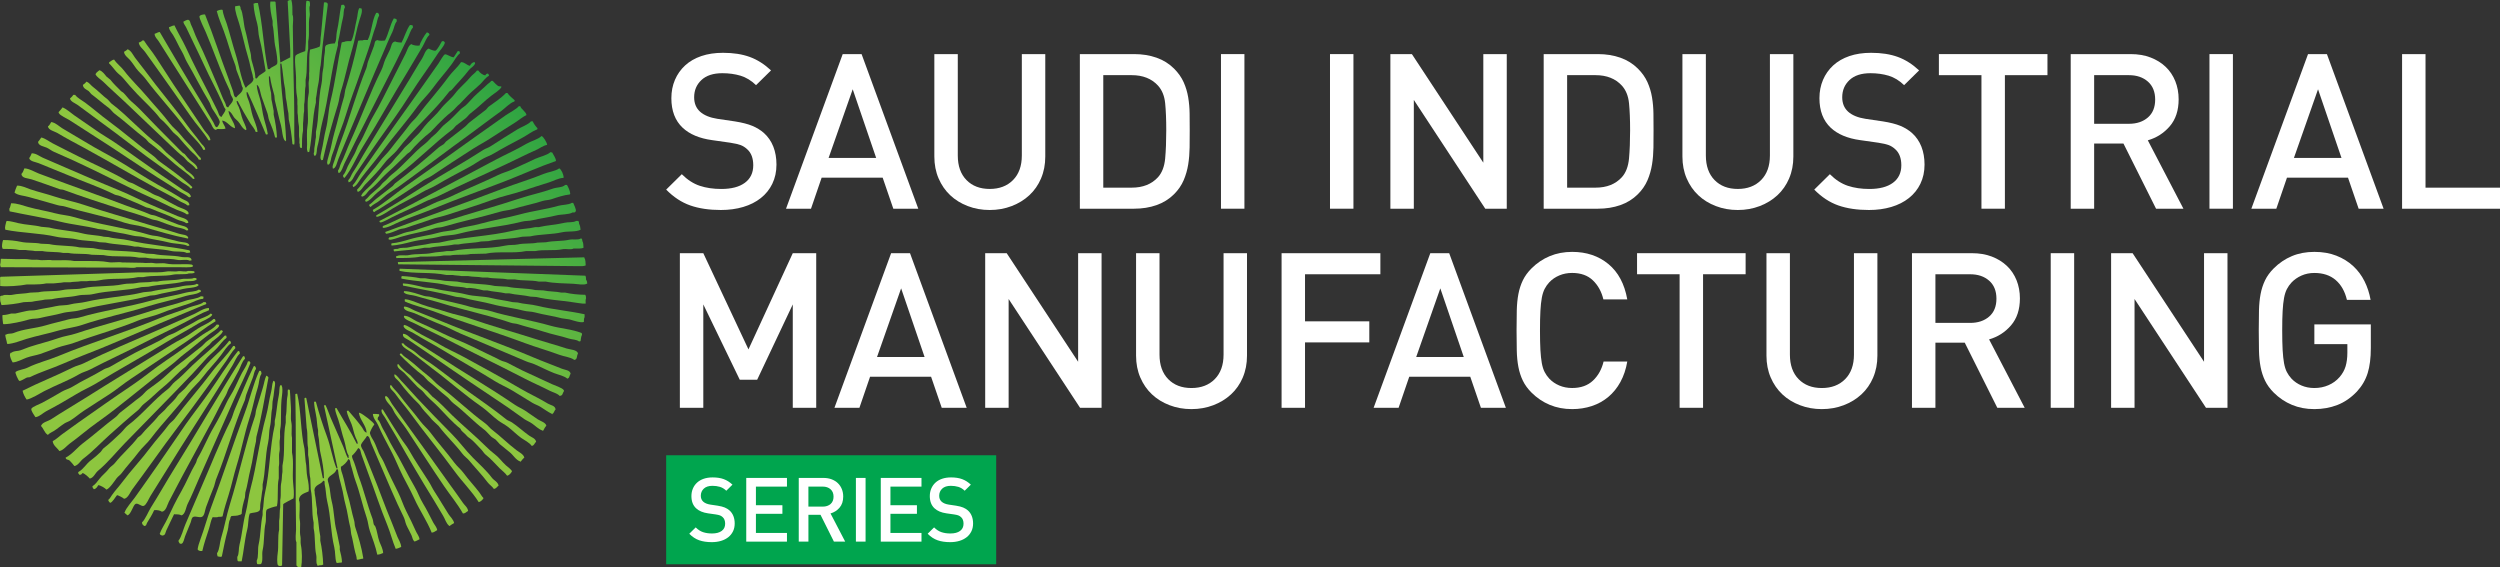 <svg xmlns="http://www.w3.org/2000/svg" xmlns:xlink="http://www.w3.org/1999/xlink" id="Layer_2" data-name="Layer 2" viewBox="0 0 1174.14 266.39"><rect x="0" y="0" width="1174.14" height="266.39" fill="#333333" stroke="none"/><defs><style>      .cls-1 {        fill: url(#New_Gradient_Swatch_1-7);      }      .cls-1, .cls-2, .cls-3, .cls-4, .cls-5, .cls-6, .cls-7, .cls-8, .cls-9, .cls-10, .cls-11, .cls-12, .cls-13, .cls-14, .cls-15, .cls-16, .cls-17, .cls-18, .cls-19, .cls-20, .cls-21, .cls-22, .cls-23, .cls-24, .cls-25, .cls-26, .cls-27, .cls-28, .cls-29, .cls-30, .cls-31, .cls-32, .cls-33, .cls-34, .cls-35, .cls-36, .cls-37, .cls-38, .cls-39, .cls-40, .cls-41, .cls-42, .cls-43, .cls-44, .cls-45, .cls-46, .cls-47, .cls-48, .cls-49, .cls-50, .cls-51, .cls-52, .cls-53, .cls-54, .cls-55, .cls-56, .cls-57, .cls-58, .cls-59, .cls-60, .cls-61, .cls-62, .cls-63, .cls-64, .cls-65, .cls-66, .cls-67, .cls-68, .cls-69, .cls-70, .cls-71, .cls-72, .cls-73, .cls-74, .cls-75, .cls-76, .cls-77, .cls-78, .cls-79, .cls-80, .cls-81, .cls-82, .cls-83 {        fill-rule: evenodd;      }      .cls-2 {        fill: url(#New_Gradient_Swatch_1-8);      }      .cls-3 {        fill: url(#New_Gradient_Swatch_1-4);      }      .cls-4 {        fill: url(#New_Gradient_Swatch_1-5);      }      .cls-5 {        fill: url(#New_Gradient_Swatch_1-9);      }      .cls-6 {        fill: url(#New_Gradient_Swatch_1-3);      }      .cls-7 {        fill: url(#New_Gradient_Swatch_1-6);      }      .cls-8 {        fill: url(#New_Gradient_Swatch_1-2);      }      .cls-84 {        fill: #fff;      }      .cls-9 {        fill: url(#New_Gradient_Swatch_1-44);      }      .cls-10 {        fill: url(#New_Gradient_Swatch_1-17);      }      .cls-11 {        fill: url(#New_Gradient_Swatch_1-19);      }      .cls-12 {        fill: url(#New_Gradient_Swatch_1-48);      }      .cls-13 {        fill: url(#New_Gradient_Swatch_1-46);      }      .cls-14 {        fill: url(#New_Gradient_Swatch_1-43);      }      .cls-15 {        fill: url(#New_Gradient_Swatch_1-49);      }      .cls-16 {        fill: url(#New_Gradient_Swatch_1-42);      }      .cls-17 {        fill: url(#New_Gradient_Swatch_1-45);      }      .cls-18 {        fill: url(#New_Gradient_Swatch_1-15);      }      .cls-19 {        fill: url(#New_Gradient_Swatch_1-40);      }      .cls-20 {        fill: url(#New_Gradient_Swatch_1-41);      }      .cls-21 {        fill: url(#New_Gradient_Swatch_1-47);      }      .cls-22 {        fill: url(#New_Gradient_Swatch_1-18);      }      .cls-23 {        fill: url(#New_Gradient_Swatch_1-13);      }      .cls-24 {        fill: url(#New_Gradient_Swatch_1-16);      }      .cls-25 {        fill: url(#New_Gradient_Swatch_1-14);      }      .cls-26 {        fill: url(#New_Gradient_Swatch_1-12);      }      .cls-27 {        fill: url(#New_Gradient_Swatch_1-11);      }      .cls-28 {        fill: url(#New_Gradient_Swatch_1-10);      }      .cls-29 {        fill: url(#New_Gradient_Swatch_1-29);      }      .cls-30 {        fill: url(#New_Gradient_Swatch_1-23);      }      .cls-31 {        fill: url(#New_Gradient_Swatch_1-24);      }      .cls-32 {        fill: url(#New_Gradient_Swatch_1-22);      }      .cls-33 {        fill: url(#New_Gradient_Swatch_1-28);      }      .cls-34 {        fill: url(#New_Gradient_Swatch_1-27);      }      .cls-35 {        fill: url(#New_Gradient_Swatch_1-25);      }      .cls-36 {        fill: url(#New_Gradient_Swatch_1-26);      }      .cls-37 {        fill: url(#New_Gradient_Swatch_1-20);      }      .cls-38 {        fill: url(#New_Gradient_Swatch_1-21);      }      .cls-39 {        fill: url(#New_Gradient_Swatch_1-83);      }      .cls-40 {        fill: url(#New_Gradient_Swatch_1-82);      }      .cls-41 {        fill: url(#New_Gradient_Swatch_1-81);      }      .cls-42 {        fill: url(#New_Gradient_Swatch_1-37);      }      .cls-43 {        fill: url(#New_Gradient_Swatch_1-36);      }      .cls-44 {        fill: url(#New_Gradient_Swatch_1-39);      }      .cls-45 {        fill: url(#New_Gradient_Swatch_1-54);      }      .cls-46 {        fill: url(#New_Gradient_Swatch_1-52);      }      .cls-47 {        fill: url(#New_Gradient_Swatch_1-55);      }      .cls-48 {        fill: url(#New_Gradient_Swatch_1-56);      }      .cls-49 {        fill: url(#New_Gradient_Swatch_1-58);      }      .cls-50 {        fill: url(#New_Gradient_Swatch_1-59);      }      .cls-51 {        fill: url(#New_Gradient_Swatch_1-80);      }      .cls-52 {        fill: url(#New_Gradient_Swatch_1-57);      }      .cls-53 {        fill: url(#New_Gradient_Swatch_1-53);      }      .cls-54 {        fill: url(#New_Gradient_Swatch_1-72);      }      .cls-55 {        fill: url(#New_Gradient_Swatch_1-74);      }      .cls-56 {        fill: url(#New_Gradient_Swatch_1-73);      }      .cls-57 {        fill: url(#New_Gradient_Swatch_1-75);      }      .cls-58 {        fill: url(#New_Gradient_Swatch_1-76);      }      .cls-59 {        fill: url(#New_Gradient_Swatch_1-50);      }      .cls-60 {        fill: url(#New_Gradient_Swatch_1-51);      }      .cls-61 {        fill: url(#New_Gradient_Swatch_1-71);      }      .cls-62 {        fill: url(#New_Gradient_Swatch_1-78);      }      .cls-63 {        fill: url(#New_Gradient_Swatch_1-77);      }      .cls-64 {        fill: url(#New_Gradient_Swatch_1-31);      }      .cls-65 {        fill: url(#New_Gradient_Swatch_1-30);      }      .cls-66 {        fill: url(#New_Gradient_Swatch_1-70);      }      .cls-67 {        fill: url(#New_Gradient_Swatch_1-79);      }      .cls-68 {        fill: url(#New_Gradient_Swatch_1-38);      }      .cls-69 {        fill: url(#New_Gradient_Swatch_1-33);      }      .cls-70 {        fill: url(#New_Gradient_Swatch_1-32);      }      .cls-71 {        fill: url(#New_Gradient_Swatch_1-35);      }      .cls-72 {        fill: url(#New_Gradient_Swatch_1-69);      }      .cls-73 {        fill: url(#New_Gradient_Swatch_1-66);      }      .cls-74 {        fill: url(#New_Gradient_Swatch_1-68);      }      .cls-75 {        fill: url(#New_Gradient_Swatch_1-60);      }      .cls-76 {        fill: url(#New_Gradient_Swatch_1-67);      }      .cls-77 {        fill: url(#New_Gradient_Swatch_1-64);      }      .cls-78 {        fill: url(#New_Gradient_Swatch_1-65);      }      .cls-79 {        fill: url(#New_Gradient_Swatch_1-62);      }      .cls-80 {        fill: url(#New_Gradient_Swatch_1-61);      }      .cls-81 {        fill: url(#New_Gradient_Swatch_1-34);      }      .cls-82 {        fill: url(#New_Gradient_Swatch_1-63);      }      .cls-85 {        fill: #00a54e;      }      .cls-83 {        fill: url(#New_Gradient_Swatch_1);      }    </style><linearGradient id="New_Gradient_Swatch_1" data-name="New Gradient Swatch 1" x1="88.27" y1="58.97" x2="210.48" y2="-63.24" gradientUnits="userSpaceOnUse"><stop offset="0" stop-color="#8dc63f"></stop><stop offset="1" stop-color="#009444"></stop></linearGradient><linearGradient id="New_Gradient_Swatch_1-2" data-name="New Gradient Swatch 1" x1="103.55" y1="74.25" x2="225.77" y2="-47.97" xlink:href="#New_Gradient_Swatch_1"></linearGradient><linearGradient id="New_Gradient_Swatch_1-3" data-name="New Gradient Swatch 1" x1="107.13" y1="77.83" x2="229.35" y2="-44.38" xlink:href="#New_Gradient_Swatch_1"></linearGradient><linearGradient id="New_Gradient_Swatch_1-4" data-name="New Gradient Swatch 1" x1="110.63" y1="81.33" x2="232.84" y2="-40.89" xlink:href="#New_Gradient_Swatch_1"></linearGradient><linearGradient id="New_Gradient_Swatch_1-5" data-name="New Gradient Swatch 1" x1="114.47" y1="85.17" x2="236.69" y2="-37.05" xlink:href="#New_Gradient_Swatch_1"></linearGradient><linearGradient id="New_Gradient_Swatch_1-6" data-name="New Gradient Swatch 1" x1="118.27" y1="88.97" x2="240.48" y2="-33.25" xlink:href="#New_Gradient_Swatch_1"></linearGradient><linearGradient id="New_Gradient_Swatch_1-7" data-name="New Gradient Swatch 1" x1="122.04" y1="92.74" x2="244.26" y2="-29.47" xlink:href="#New_Gradient_Swatch_1"></linearGradient><linearGradient id="New_Gradient_Swatch_1-8" data-name="New Gradient Swatch 1" x1="125.89" y1="96.59" x2="248.1" y2="-25.63" xlink:href="#New_Gradient_Swatch_1"></linearGradient><linearGradient id="New_Gradient_Swatch_1-9" data-name="New Gradient Swatch 1" x1="129.43" y1="100.13" x2="251.65" y2="-22.09" xlink:href="#New_Gradient_Swatch_1"></linearGradient><linearGradient id="New_Gradient_Swatch_1-10" data-name="New Gradient Swatch 1" x1="77.09" y1="47.79" x2="199.29" y2="-74.4" xlink:href="#New_Gradient_Swatch_1"></linearGradient><linearGradient id="New_Gradient_Swatch_1-11" data-name="New Gradient Swatch 1" x1="133.1" y1="103.8" x2="255.31" y2="-18.41" xlink:href="#New_Gradient_Swatch_1"></linearGradient><linearGradient id="New_Gradient_Swatch_1-12" data-name="New Gradient Swatch 1" x1="76.96" y1="47.66" x2="199.16" y2="-74.54" xlink:href="#New_Gradient_Swatch_1"></linearGradient><linearGradient id="New_Gradient_Swatch_1-13" data-name="New Gradient Swatch 1" x1="136.81" y1="107.5" x2="259.02" y2="-14.71" xlink:href="#New_Gradient_Swatch_1"></linearGradient><linearGradient id="New_Gradient_Swatch_1-14" data-name="New Gradient Swatch 1" x1="77.14" y1="47.83" x2="199.41" y2="-74.44" xlink:href="#New_Gradient_Swatch_1"></linearGradient><linearGradient id="New_Gradient_Swatch_1-15" data-name="New Gradient Swatch 1" x1="140.75" y1="111.45" x2="262.97" y2="-10.77" xlink:href="#New_Gradient_Swatch_1"></linearGradient><linearGradient id="New_Gradient_Swatch_1-16" data-name="New Gradient Swatch 1" x1="77.51" y1="48.21" x2="199.76" y2="-74.03" xlink:href="#New_Gradient_Swatch_1"></linearGradient><linearGradient id="New_Gradient_Swatch_1-17" data-name="New Gradient Swatch 1" x1="145.23" y1="115.93" x2="267.45" y2="-6.29" xlink:href="#New_Gradient_Swatch_1"></linearGradient><linearGradient id="New_Gradient_Swatch_1-18" data-name="New Gradient Swatch 1" x1="150.16" y1="120.86" x2="272.37" y2="-1.36" xlink:href="#New_Gradient_Swatch_1"></linearGradient><linearGradient id="New_Gradient_Swatch_1-19" data-name="New Gradient Swatch 1" x1="78.17" y1="48.87" x2="200.41" y2="-73.36" xlink:href="#New_Gradient_Swatch_1"></linearGradient><linearGradient id="New_Gradient_Swatch_1-20" data-name="New Gradient Swatch 1" x1="154.35" y1="125.05" x2="276.57" y2="2.83" xlink:href="#New_Gradient_Swatch_1"></linearGradient><linearGradient id="New_Gradient_Swatch_1-21" data-name="New Gradient Swatch 1" x1="79" y1="49.7" x2="201.23" y2="-72.53" xlink:href="#New_Gradient_Swatch_1"></linearGradient><linearGradient id="New_Gradient_Swatch_1-22" data-name="New Gradient Swatch 1" x1="158.4" y1="129.11" x2="280.62" y2="6.89" xlink:href="#New_Gradient_Swatch_1"></linearGradient><linearGradient id="New_Gradient_Swatch_1-23" data-name="New Gradient Swatch 1" x1="80.11" y1="50.81" x2="202.33" y2="-71.41" xlink:href="#New_Gradient_Swatch_1"></linearGradient><linearGradient id="New_Gradient_Swatch_1-24" data-name="New Gradient Swatch 1" x1="162.38" y1="133.07" x2="284.59" y2="10.86" xlink:href="#New_Gradient_Swatch_1"></linearGradient><linearGradient id="New_Gradient_Swatch_1-25" data-name="New Gradient Swatch 1" x1="81.32" y1="52.02" x2="203.54" y2="-70.19" xlink:href="#New_Gradient_Swatch_1"></linearGradient><linearGradient id="New_Gradient_Swatch_1-26" data-name="New Gradient Swatch 1" x1="166.39" y1="137.09" x2="288.61" y2="14.88" xlink:href="#New_Gradient_Swatch_1"></linearGradient><linearGradient id="New_Gradient_Swatch_1-27" data-name="New Gradient Swatch 1" x1="82.92" y1="53.62" x2="205.14" y2="-68.6" xlink:href="#New_Gradient_Swatch_1"></linearGradient><linearGradient id="New_Gradient_Swatch_1-28" data-name="New Gradient Swatch 1" x1="170.32" y1="141.02" x2="292.53" y2="18.8" xlink:href="#New_Gradient_Swatch_1"></linearGradient><linearGradient id="New_Gradient_Swatch_1-29" data-name="New Gradient Swatch 1" x1="84.64" y1="55.34" x2="206.86" y2="-66.87" xlink:href="#New_Gradient_Swatch_1"></linearGradient><linearGradient id="New_Gradient_Swatch_1-30" data-name="New Gradient Swatch 1" x1="86.41" y1="57.11" x2="208.63" y2="-65.11" xlink:href="#New_Gradient_Swatch_1"></linearGradient><linearGradient id="New_Gradient_Swatch_1-31" data-name="New Gradient Swatch 1" x1="174.16" y1="144.86" x2="296.38" y2="22.64" xlink:href="#New_Gradient_Swatch_1"></linearGradient><linearGradient id="New_Gradient_Swatch_1-32" data-name="New Gradient Swatch 1" x1="177.96" y1="148.66" x2="300.17" y2="26.45" xlink:href="#New_Gradient_Swatch_1"></linearGradient><linearGradient id="New_Gradient_Swatch_1-33" data-name="New Gradient Swatch 1" x1="88.53" y1="59.23" x2="210.73" y2="-62.97" xlink:href="#New_Gradient_Swatch_1"></linearGradient><linearGradient id="New_Gradient_Swatch_1-34" data-name="New Gradient Swatch 1" x1="181.64" y1="152.34" x2="303.86" y2="30.12" xlink:href="#New_Gradient_Swatch_1"></linearGradient><linearGradient id="New_Gradient_Swatch_1-35" data-name="New Gradient Swatch 1" x1="90.9" y1="61.6" x2="213.12" y2="-60.62" xlink:href="#New_Gradient_Swatch_1"></linearGradient><linearGradient id="New_Gradient_Swatch_1-36" data-name="New Gradient Swatch 1" x1="93.36" y1="64.07" x2="215.58" y2="-58.15" xlink:href="#New_Gradient_Swatch_1"></linearGradient><linearGradient id="New_Gradient_Swatch_1-37" data-name="New Gradient Swatch 1" x1="185.3" y1="155.99" x2="307.51" y2="33.78" xlink:href="#New_Gradient_Swatch_1"></linearGradient><linearGradient id="New_Gradient_Swatch_1-38" data-name="New Gradient Swatch 1" x1="188.83" y1="159.54" x2="311.05" y2="37.32" xlink:href="#New_Gradient_Swatch_1"></linearGradient><linearGradient id="New_Gradient_Swatch_1-39" data-name="New Gradient Swatch 1" x1="96.26" y1="66.96" x2="218.48" y2="-55.27" xlink:href="#New_Gradient_Swatch_1"></linearGradient><linearGradient id="New_Gradient_Swatch_1-40" data-name="New Gradient Swatch 1" x1="192.07" y1="162.77" x2="314.29" y2="40.55" xlink:href="#New_Gradient_Swatch_1"></linearGradient><linearGradient id="New_Gradient_Swatch_1-41" data-name="New Gradient Swatch 1" x1="99.06" y1="69.76" x2="221.27" y2="-52.45" xlink:href="#New_Gradient_Swatch_1"></linearGradient><linearGradient id="New_Gradient_Swatch_1-42" data-name="New Gradient Swatch 1" x1="195.39" y1="166.09" x2="317.61" y2="43.88" xlink:href="#New_Gradient_Swatch_1"></linearGradient><linearGradient id="New_Gradient_Swatch_1-43" data-name="New Gradient Swatch 1" x1="102.08" y1="72.78" x2="224.3" y2="-49.43" xlink:href="#New_Gradient_Swatch_1"></linearGradient><linearGradient id="New_Gradient_Swatch_1-44" data-name="New Gradient Swatch 1" x1="198.68" y1="169.37" x2="320.89" y2="47.16" xlink:href="#New_Gradient_Swatch_1"></linearGradient><linearGradient id="New_Gradient_Swatch_1-45" data-name="New Gradient Swatch 1" x1="105.4" y1="76.1" x2="227.62" y2="-46.11" xlink:href="#New_Gradient_Swatch_1"></linearGradient><linearGradient id="New_Gradient_Swatch_1-46" data-name="New Gradient Swatch 1" x1="201.61" y1="172.31" x2="323.82" y2="50.1" xlink:href="#New_Gradient_Swatch_1"></linearGradient><linearGradient id="New_Gradient_Swatch_1-47" data-name="New Gradient Swatch 1" x1="108.77" y1="79.47" x2="230.98" y2="-42.74" xlink:href="#New_Gradient_Swatch_1"></linearGradient><linearGradient id="New_Gradient_Swatch_1-48" data-name="New Gradient Swatch 1" x1="112.44" y1="83.14" x2="234.66" y2="-39.08" xlink:href="#New_Gradient_Swatch_1"></linearGradient><linearGradient id="New_Gradient_Swatch_1-49" data-name="New Gradient Swatch 1" x1="204.5" y1="175.2" x2="326.72" y2="52.99" xlink:href="#New_Gradient_Swatch_1"></linearGradient><linearGradient id="New_Gradient_Swatch_1-50" data-name="New Gradient Swatch 1" x1="116.24" y1="86.94" x2="238.46" y2="-35.28" xlink:href="#New_Gradient_Swatch_1"></linearGradient><linearGradient id="New_Gradient_Swatch_1-51" data-name="New Gradient Swatch 1" x1="207.12" y1="177.82" x2="329.34" y2="55.6" xlink:href="#New_Gradient_Swatch_1"></linearGradient><linearGradient id="New_Gradient_Swatch_1-52" data-name="New Gradient Swatch 1" x1="120.08" y1="90.78" x2="242.3" y2="-31.44" xlink:href="#New_Gradient_Swatch_1"></linearGradient><linearGradient id="New_Gradient_Swatch_1-53" data-name="New Gradient Swatch 1" x1="209.23" y1="179.93" x2="331.45" y2="57.72" xlink:href="#New_Gradient_Swatch_1"></linearGradient><linearGradient id="New_Gradient_Swatch_1-54" data-name="New Gradient Swatch 1" x1="124.14" y1="94.84" x2="246.35" y2="-27.38" xlink:href="#New_Gradient_Swatch_1"></linearGradient><linearGradient id="New_Gradient_Swatch_1-55" data-name="New Gradient Swatch 1" x1="128.23" y1="98.93" x2="250.45" y2="-23.29" xlink:href="#New_Gradient_Swatch_1"></linearGradient><linearGradient id="New_Gradient_Swatch_1-56" data-name="New Gradient Swatch 1" x1="211.53" y1="182.23" x2="333.75" y2="60.01" xlink:href="#New_Gradient_Swatch_1"></linearGradient><linearGradient id="New_Gradient_Swatch_1-57" data-name="New Gradient Swatch 1" x1="132.42" y1="103.12" x2="254.63" y2="-19.09" xlink:href="#New_Gradient_Swatch_1"></linearGradient><linearGradient id="New_Gradient_Swatch_1-58" data-name="New Gradient Swatch 1" x1="136.7" y1="107.4" x2="258.91" y2="-14.81" xlink:href="#New_Gradient_Swatch_1"></linearGradient><linearGradient id="New_Gradient_Swatch_1-59" data-name="New Gradient Swatch 1" x1="213.74" y1="184.44" x2="335.95" y2="62.23" xlink:href="#New_Gradient_Swatch_1"></linearGradient><linearGradient id="New_Gradient_Swatch_1-60" data-name="New Gradient Swatch 1" x1="141.27" y1="111.97" x2="263.49" y2="-10.25" xlink:href="#New_Gradient_Swatch_1"></linearGradient><linearGradient id="New_Gradient_Swatch_1-61" data-name="New Gradient Swatch 1" x1="215.51" y1="186.21" x2="337.73" y2="63.99" xlink:href="#New_Gradient_Swatch_1"></linearGradient><linearGradient id="New_Gradient_Swatch_1-62" data-name="New Gradient Swatch 1" x1="146.18" y1="116.88" x2="268.39" y2="-5.33" xlink:href="#New_Gradient_Swatch_1"></linearGradient><linearGradient id="New_Gradient_Swatch_1-63" data-name="New Gradient Swatch 1" x1="151.65" y1="122.35" x2="273.87" y2=".14" xlink:href="#New_Gradient_Swatch_1"></linearGradient><linearGradient id="New_Gradient_Swatch_1-64" data-name="New Gradient Swatch 1" x1="217.01" y1="187.71" x2="339.23" y2="65.48" xlink:href="#New_Gradient_Swatch_1"></linearGradient><linearGradient id="New_Gradient_Swatch_1-65" data-name="New Gradient Swatch 1" x1="155.94" y1="126.65" x2="278.15" y2="4.43" xlink:href="#New_Gradient_Swatch_1"></linearGradient><linearGradient id="New_Gradient_Swatch_1-66" data-name="New Gradient Swatch 1" x1="160.13" y1="130.83" x2="282.35" y2="8.62" xlink:href="#New_Gradient_Swatch_1"></linearGradient><linearGradient id="New_Gradient_Swatch_1-67" data-name="New Gradient Swatch 1" x1="218.48" y1="189.18" x2="340.67" y2="67" xlink:href="#New_Gradient_Swatch_1"></linearGradient><linearGradient id="New_Gradient_Swatch_1-68" data-name="New Gradient Swatch 1" x1="164.26" y1="134.96" x2="286.48" y2="12.75" xlink:href="#New_Gradient_Swatch_1"></linearGradient><linearGradient id="New_Gradient_Swatch_1-69" data-name="New Gradient Swatch 1" x1="168.28" y1="138.97" x2="290.5" y2="16.75" xlink:href="#New_Gradient_Swatch_1"></linearGradient><linearGradient id="New_Gradient_Swatch_1-70" data-name="New Gradient Swatch 1" x1="219.63" y1="190.33" x2="341.84" y2="68.12" xlink:href="#New_Gradient_Swatch_1"></linearGradient><linearGradient id="New_Gradient_Swatch_1-71" data-name="New Gradient Swatch 1" x1="172.62" y1="143.32" x2="294.84" y2="21.11" xlink:href="#New_Gradient_Swatch_1"></linearGradient><linearGradient id="New_Gradient_Swatch_1-72" data-name="New Gradient Swatch 1" x1="177.1" y1="147.79" x2="299.32" y2="25.57" xlink:href="#New_Gradient_Swatch_1"></linearGradient><linearGradient id="New_Gradient_Swatch_1-73" data-name="New Gradient Swatch 1" x1="220.47" y1="191.17" x2="342.71" y2="68.93" xlink:href="#New_Gradient_Swatch_1"></linearGradient><linearGradient id="New_Gradient_Swatch_1-74" data-name="New Gradient Swatch 1" x1="181.41" y1="152.11" x2="303.64" y2="29.89" xlink:href="#New_Gradient_Swatch_1"></linearGradient><linearGradient id="New_Gradient_Swatch_1-75" data-name="New Gradient Swatch 1" x1="185.73" y1="156.43" x2="307.94" y2="34.21" xlink:href="#New_Gradient_Swatch_1"></linearGradient><linearGradient id="New_Gradient_Swatch_1-76" data-name="New Gradient Swatch 1" x1="189.65" y1="160.36" x2="311.87" y2="38.14" xlink:href="#New_Gradient_Swatch_1"></linearGradient><linearGradient id="New_Gradient_Swatch_1-77" data-name="New Gradient Swatch 1" x1="221.01" y1="191.71" x2="343.21" y2="69.51" xlink:href="#New_Gradient_Swatch_1"></linearGradient><linearGradient id="New_Gradient_Swatch_1-78" data-name="New Gradient Swatch 1" x1="193.75" y1="164.45" x2="315.97" y2="42.24" xlink:href="#New_Gradient_Swatch_1"></linearGradient><linearGradient id="New_Gradient_Swatch_1-79" data-name="New Gradient Swatch 1" x1="197.55" y1="168.25" x2="319.77" y2="46.03" xlink:href="#New_Gradient_Swatch_1"></linearGradient><linearGradient id="New_Gradient_Swatch_1-80" data-name="New Gradient Swatch 1" x1="221.37" y1="192.08" x2="343.58" y2="69.87" xlink:href="#New_Gradient_Swatch_1"></linearGradient><linearGradient id="New_Gradient_Swatch_1-81" data-name="New Gradient Swatch 1" x1="209.77" y1="180.46" x2="331.99" y2="58.24" xlink:href="#New_Gradient_Swatch_1"></linearGradient><linearGradient id="New_Gradient_Swatch_1-82" data-name="New Gradient Swatch 1" x1="222.28" y1="192.99" x2="344.48" y2="70.78" xlink:href="#New_Gradient_Swatch_1"></linearGradient><linearGradient id="New_Gradient_Swatch_1-83" data-name="New Gradient Swatch 1" x1="220.6" y1="191.29" x2="342.85" y2="69.05" xlink:href="#New_Gradient_Swatch_1"></linearGradient></defs><g id="Layer_1-2" data-name="Layer 1"><g><g><path class="cls-83" d="M131.62,29.87c0,11.58,2.35,24.2,2.76,36.08-.2.15-.19.14-.34.35h-.17v-.17c-1.21-.95-1.36-5.39-1.9-7.26-1.1-3.79-1.94-8.09-2.93-11.91-.06-.69-.11-1.38-.17-2.07-.77-2.77-1.67-5.98-2.07-8.98h-.52c-.04,2.81.48,5.43,1.04,7.77.06,1.03.11,2.07.17,3.1.41,1.53.67,3.76,1.04,5.35v1.73c.75,3.22,1.41,7.21,1.55,10.7h-.35c-.26.12-.02.02-.52,0-.61-2.72-1.78-5.5-2.76-7.94-.49-1.21-.44-2.22-.86-3.46-.83-2.44-1.86-5.33-2.76-7.77-.54-1.46-.85-5.15-2.24-5.52.06,2.29.99,4.73,1.55,6.73.9,3.19.99,6.12,1.9,9.33.61,2.17,1.39,4.75,1.73,7.08-.28.1-.42.14-.86.17-2.82-6.65-5.55-13.28-8.63-19.85h-.52c-.01,1.84.74,3.1,1.21,4.49.77,2.3.98,4.36,1.73,6.73.71,2.23,2.06,4.86,2.24,7.42h-.86c-.47-1.55-1.79-2.85-2.59-4.15-2.09-3.4-4.05-6.82-5.87-10.35h-.52c.08,1.23.67,1.9,1.03,2.76.86,2.05,1.09,3.94,1.9,6.05.52,1.36,1.45,2.92,1.73,4.49-.21.15-.2.14-.35.35-1.8-.9-2.33-2.76-3.63-4.15-.58-.62-1.39-1.21-1.9-1.9-.72-.97-1.29-2.59-2.59-2.94.35,2.97,2.76,5.02,3.11,7.94h-.17v.17c-.3-.11-.17-.03-.35-.17-1.99-.69-3.26-3.16-5.52-3.45.21,1.51,1.29,2.33,1.55,3.8-.93.32-2.58.19-3.8.17-.31.27-.85.44-1.04.35-1.16-.51-1.58-2.23-2.24-3.28-1.58-2.5-3.21-5.02-4.83-7.59-5.07-8.05-10.26-16.07-15.36-24.17-1.36-2.16-2.74-4.34-4.14-6.56-.69-1.09-1.79-1.79-1.9-3.46,1-.23,1.35-.73,2.42-.86,6.54,11.25,13.24,22.59,20.03,33.66,1.81,2.95,3.39,5.93,5.18,8.81.47.76.84,2.48,1.73,2.24.42-.34,1.48-1.88,1.21-2.76-.56-1.8-2.49-4.25-3.45-5.87-.68-1.13-.87-2.34-1.55-3.45-3.64-5.97-6.85-12.47-10.36-18.48-.97-1.66-1.42-3.37-2.42-5-1.49-2.46-2.58-5.23-4.14-7.77-.65-1.05-1.75-2.13-1.9-3.62.98-.24,1.47-.75,2.59-.86,1.61,3.49,3.74,6.88,5.35,10.36,3.49,7.51,7.27,14.85,11.05,22.1,1.33,2.55,2.53,5.16,3.8,7.6.53,1.03.61,2.67,1.9,2.94.57-1.22,1.72-2.17,1.9-3.62-.77-.82-1.05-2.02-1.55-3.11-1.26-2.72-2.55-5.56-3.97-8.28-3.28-6.3-6.11-12.9-9.32-19.34-1.23-2.47-2.42-4.97-3.63-7.6-.4-.87-1.17-1.63-1.38-2.76.58-.34,1.87-1.09,2.42-.87.96.44.74,1.32,1.21,2.25,1.11,2.18,1.79,4.63,2.93,6.91,3.56,7.13,6.63,14.95,9.84,22.27,1.14,2.6,1.96,5.22,3.28,7.6.52.94.13,1.81,1.38,2.07.63-1.22,1.96-1.99,2.24-3.45.26-.47-.61-1.72-.86-2.24-.4-.8-.34-1.6-.69-2.42-.61-1.41-1.46-3.07-2.07-4.49-3.3-7.56-5.92-15.18-9.15-22.78-.51-1.19-3.23-6.63-2.93-7.42.35-.64,1.62-.87,2.59-.86,3.94,9.68,7.19,19.98,10.88,29.69.81,2.14,1.48,4.25,2.24,6.22.44,1.13.28,2.81,1.55,3.1.94-1.53,3.06-2.19,3.11-4.49-.65-.87-.63-1.93-1.03-3.11-.54-1.57-1.32-3.43-1.9-5.01-.36-.97-.3-1.8-.69-2.76-2.07-5.09-3.37-10.56-5.35-15.88-1.09-2.93-2.51-6.23-3.28-9.32.74-.4,1.44-.67,2.59-.69v.17h.17c.21,2.26,1.28,4.47,1.9,6.39,1.51,4.73,2.7,9.62,4.14,14.15,1.69,5.3,2.37,11.07,4.66,15.88h.35c.9-1.47,3.31-2.09,3.45-4.15-.4-.56-.27-1.29-.52-2.07-.84-2.59-1.2-5.31-2.07-8.12-1.56-5.05-2.55-10.44-4.15-15.71-.61-2.02-2.19-6.14-1.9-8.11.69-.11,1.38-.23,2.07-.34.34.53.5.59.52,1.55,1.12,1.56,1.41,7.34,2.07,9.67.97,3.44,1.67,7.58,2.59,11.05.36,1.37.13,2.27.52,3.62.7,2.43,1.67,5.26,1.73,8.11.21.15.19.15.35.34.74-.39.94-1.1,1.55-1.55,1.03-.75,2.03-1.24,2.93-2.07-.91-5.09-1.63-10.49-2.93-15.37-.64-2.37-.4-4.51-1.04-6.9-.76-2.84-1.61-6.1-1.73-9.33.17-.06.34-.11.52-.17.32-.21.99-.19,1.55-.17,2.3,9.94,2.59,20.82,4.66,31.08h.86c.81-1.15,2.59-1.34,3.45-2.42.55-.75-.37-6.22-.69-7.6-.82-3.56-.61-7.37-1.38-10.7v-1.9c-.59-2.52-1.45-6.58-1.04-9.15h2.24v.17h.17c.75,9.49,1.49,18.99,2.25,28.48l4.66-2.42v-3.45c-.4-7.65-.81-15.31-1.21-22.96.54-.38.66-.53,1.73-.52.56,1.68.53,4.47.52,6.91.62,1.01.17,3.94.17,5.35.06,4.08.12,8.17.17,12.26.01,9.99.52,19.56.52,30.04v9.32c.02,1.3.23,2.73,0,3.97h-.69v-.17h-.17c-.36-3.79-.89-8.01-1.73-11.57-.06-.98-.11-1.96-.17-2.94-.52-2.2-.69-5.02-1.21-7.25-.12-1.38-.23-2.76-.35-4.15-.86-3.73-.95-8.17-1.73-11.91h-.52Z"></path><path class="cls-8" d="M144.22.34c.54.06.81.18,1.21.34.16.46.18,1.2.17,1.9-.69,1.14.15,3.53-.17,5.01-.8,3.69.12,8.13-.69,11.91v3.45c-1.05,4.35-.21,9.9-1.21,14.5v2.93c-.55,2.53-.14,6.08-.69,8.63v3.11c-.38,1.74-.26,4.15-.52,5.87v3.29c-.51,2.38-.5,5.47-.51,8.11-.3.11-.17.03-.35.17-.3-.11-.17-.03-.34-.17-.41-.36-.38-.92-.35-1.73-.37-.6.01-1.74-.17-2.59-.43-1.99.14-4.47-.35-6.73-.34-1.58-.19-3.84-.52-5.35v-3.28c-.22-1.02.09-2.74-.17-3.97-.59-2.75-.52-6.48-.52-9.49,0-2.27-.94-9.06-.17-10.19,1.12-1.03,2.98-1.45,4.49-2.07.56-5.13.35-11.16.35-16.4,0-2.29-.21-5.08.17-7.08.3-.11.17-.04.35-.17Z"></path><path class="cls-6" d="M152.51,1.04c.66.1,1.14.11,1.38.69.2.4-.44,3.92-.52,5.01-.58,4.54-1.15,9.09-1.73,13.64-.34,3.39-.69,6.79-1.03,10.18-.68,2.91-.48,6.23-1.21,9.33-.45,1.9-.6,4.47-1.04,6.38v1.9c-1.75,7.34-1.6,15.53-3.11,23.14-.26.09-.29.11-.69.17-.06-.17-.12-.34-.17-.51-.38-.6-.18-2.2-.17-3.11.01-2.07-.23-6.34.17-8.46.76-4.03-.49-10.37.52-15.02.45-2.06-.22-4.71.17-6.56.29-1.34-.07-3.18.17-4.31v-2.94c0-2.28-.07-5.12.34-7.25,1.36-.32,3.12-.82,4.49-1.38.66-1.57.26-3.74.69-5.69.46-5.01.92-10.01,1.38-15.02.3-.11.17-.03.35-.17Z"></path><path class="cls-3" d="M160.62,2.24h.86c.3.47.44.43.52,1.21-.8,1.22-.45,3.07-.86,4.66-.95,3.65-1.48,8.07-2.41,11.74v1.38c-3.26,11.74-4.28,24.61-7.43,36.43-1.01,3.81-1.19,7.64-2.24,11.22-.42,1.43-.07,3.13-.86,4.14-.18.13-.16.11-.51.17-.23-.42-.31-.49-.35-1.21.45-.73.12-1.75.35-2.76.34-1.49.37-3.39.69-4.83v-2.42c1.6-7.12,1-15.27,2.59-22.44.5-2.27.23-4.52.69-6.56.61-2.7.31-5.6.86-8.11.33-1.48-.25-2.84.69-3.63.88-.6,2.86-.81,4.14-.86v-.34c.72-.88.53-3.79.86-5.18.94-3.92,1.23-8.37,2.07-12.43.3-.11.17-.03.35-.17Z"></path><path class="cls-4" d="M168.74,3.8c.35.06.69.11,1.04.17.62,1.37-.4,3.72-.87,5.18-1.5,4.67-2.24,9.84-3.62,14.33-2,6.5-3.15,13.08-5.18,19.33-.7,2.16-.72,4.05-1.38,6.22-2.59,8.4-5.14,17.26-7.08,26.07-.26.09-.29.11-.69.17-.17-.3-.22-.29-.35-.69-.28-.51.11-2.53.35-3.45.83-3.25,1.23-7.15,2.07-10.36,1.16-4.45,1.12-8.95,2.24-13.47,2.19-8.84,3.32-18.25,5.18-27.28.42-.23.49-.31,1.21-.35.66-.43,2.3-.36,3.28-.34,1.44-2.69,1.78-7.08,2.59-10.19.52-1.97.37-3.83,1.21-5.35Z"></path><path class="cls-7" d="M176.68,6.04h.86c.32.5.47.5.52,1.38-.92,1.28-.96,3.24-1.55,4.83-1.35,3.63-2.3,7.57-3.63,11.4-2.35,6.78-4.74,13.98-7.25,20.71-2.16,5.8-3.62,11.73-5.87,17.26-1.52,3.74-2.32,7.62-3.8,11.22-.55,1.35-.53,3.23-1.38,4.32-.21.14-.29.13-.69.17-.06-.17-.11-.35-.17-.52-.31-.49.44-3.04.69-3.8,1.12-3.44,1.55-6.96,2.59-10.53,1.62-5.56,2.96-11.75,4.66-17.27.17-1.03.35-2.07.52-3.11,2.28-7.35,4.41-15.26,6.04-22.96.5-.17,1.32-.18,2.07-.17.46-.31,1.67-.2,2.42-.17,1.93-3.76,1.9-9.08,3.97-12.78Z"></path><path class="cls-1" d="M184.97,8.63c.6.08.69.21,1.21.34.11.3.16.55.17,1.04-1.13,1.29-1.27,3.36-2.07,5.01-1.62,3.32-2.95,6.66-4.49,10.18-5.2,11.9-10.29,24.29-15.37,36.26-1.9,4.49-3.66,8.93-5.52,13.29-.56,1.3-1.02,4.35-2.59,4.49v-.34c-.39-.65.4-2.45.69-3.28.99-2.83,1.8-5.84,2.93-8.8,4.31-11.3,7.53-23.49,12.08-34.7.46-1.14.42-2.07.86-3.28.86-2.33,1.9-4.94,2.76-7.25.48-1.29.13-2.58,1.73-2.76.69.45,2.8.3,3.45.17,1.7-3.16,2.32-7.25,4.15-10.36Z"></path><path class="cls-2" d="M192.56,11.74c.57.01.78.08,1.21.17.11.3.15.54.17,1.03-1.19,1.25-1.58,3.22-2.42,4.83-1.97,3.8-3.7,7.7-5.69,11.57-6.24,12.09-12.47,24.51-18.65,36.6-1.86,3.63-3.55,7.22-5.35,10.7-.59,1.15-1.49,4.46-2.76,4.66-.22-.42-.31-.49-.34-1.21.77-.88.82-2.15,1.38-3.28,1.66-3.34,2.87-6.98,4.49-10.53,4.96-10.89,9.15-22.66,14.5-33.33.87-1.72,1.13-3.41,1.9-5.18.64-1.47,1.6-3.18,2.24-4.66.58-1.32.63-3.51,2.42-3.62.61.39,2.12.47,2.93.52,1.33-2.42,2.32-6.16,3.97-8.29Z"></path><path class="cls-5" d="M200.5,15.19c.66.27,1.1.31,1.21,1.2-1.51,1.25-2.22,3.82-3.28,5.52-2.4,3.87-4.62,7.95-7.08,11.91-7.14,11.5-13.69,23.59-20.89,35.05-3,4.78-5.13,10.36-8.63,14.67-.3-.11-.17-.03-.35-.17-.35-.3-.32-.37-.35-1.03,1.06-1.11,1.55-2.87,2.24-4.32.91-1.9,2.13-3.82,3.11-5.69.85-1.62,1.3-3.28,2.24-4.83,2.48-4.09,4.08-8.75,6.56-12.95,3.35-5.66,6.28-11.94,9.32-17.78,2.03-3.89,3.88-7.75,5.87-11.57.67-1.29,1.35-3.98,2.76-4.49.71.64,2.87.87,3.8.69.4-1.65,2.4-5.03,3.46-6.21Z"></path><path class="cls-28" d="M66.88,18.99h.69c1.66,2.63,3.85,5.15,5.53,7.76,5.48,8.59,11.01,16.96,16.75,25.38,2.01,2.95,4.03,5.92,6.04,8.98.9,1.36,2.71,2.74,2.94,4.66-.28.1-.41.14-.86.17-2.44-4-5.83-7.56-8.46-11.39-4.9-7.13-9.87-13.99-14.85-21.06-2.14-3.04-4.38-6.04-6.56-9.15-.9-1.28-2.7-2.48-2.94-4.32.68-.26,1.33-.5,1.73-1.03Z"></path><path class="cls-27" d="M207.58,19.34h.86c.15.25.31.49.52.69-.47,1.78-2.15,3.39-3.11,4.83-2.45,3.69-4.91,7.31-7.42,10.87-3.32,4.72-6.29,9.52-9.5,14.33-4.52,6.78-9.55,13.46-14.16,20.19-2.61,3.82-5.23,7.62-7.77,11.4-.79,1.17-1.62,3.76-3.28,3.97-.1-.29-.15-.54-.17-1.03.98-.83,1.35-2.36,2.07-3.45,2.4-3.6,4.41-7.47,6.73-11.22,6.66-10.72,13.21-21.75,19.85-32.46,2.1-3.38,3.93-6.77,6.05-10.01.89-1.36,1.5-4.09,3.11-4.66.52.43,2.7,1.19,3.11,1.03.97-.38,2.53-3.5,3.11-4.49Z"></path><path class="cls-26" d="M59.97,23.13c1.72.78,2.4,2.52,3.45,3.97,1.47,2.03,3.14,3.97,4.66,6.04,6.38,8.7,13.51,16.91,19.85,25.72,2.02,2.81,4.36,5.41,6.39,8.29.71,1,1.89,1.57,2.07,3.1-.28.1-.41.14-.86.17-1.71-3.41-5.83-6.75-8.11-9.84-6.07-8.17-13.06-15.5-19.16-23.65-1.26-1.67-3.09-3.15-4.32-4.83-.99-1.36-1.84-2.71-2.93-3.97-.9-1.04-2.63-2.1-2.76-3.8.59-.33,1.28-.73,1.73-1.21Z"></path><path class="cls-23" d="M215,24h.69c.21.39.28.39.34,1.03-1.55,1.23-2.61,3.4-3.8,5.01-2.86,3.87-6.13,7.43-8.98,11.39-2.12,2.95-4.95,5.53-7.08,8.46-5.58,7.67-11.82,14.72-17.43,22.27-2.95,3.96-6.24,7.64-9.15,11.57-.79,1.07-2.35,3.96-3.8,4.14v-.34c-.13-.19-.1-.17-.17-.52,1.64-1.66,2.6-3.94,3.97-5.87,2.31-3.24,4.58-6.53,6.9-9.84,6.87-9.8,14.04-19.55,20.89-29.35,2.88-4.12,5.79-8.19,8.63-12.26.51-.73,2.26-3.96,2.94-4.15.88-.23,2.65,1.31,4.14,1.38.63-.98,1.26-1.96,1.9-2.93Z"></path><path class="cls-25" d="M94.33,75.1c-.35-.06-.69-.12-1.03-.17-.49-1.36-2.81-3.07-3.8-4.15-1.88-2.05-3.75-4.05-5.52-6.21-.87-1.07-2.27-1.83-3.11-2.94-1.15-1.51-2.47-2.98-3.8-4.31-.63-.58-1.26-1.15-1.9-1.73-3.13-4.14-7.15-7.65-10.7-11.39-2.33-2.44-4.57-5-6.74-7.6-.89-1.07-2.18-1.89-3.11-2.94-1.16-1.31-2.18-2.78-3.45-3.97.06-.17.11-.35.17-.52.83-.4,1.25-1.03,2.25-1.2,1.25,1.96,3.28,3.36,4.66,5.18,3.26,4.32,7.25,7.99,10.7,12.09,3.56,4.22,7.39,8.2,10.7,12.6,1.53,2.04,3.82,3.67,5.35,5.7,1.95,2.58,4.47,4.71,6.39,7.25.91,1.2,1.84,2.43,2.93,3.45v.87Z"></path><path class="cls-18" d="M216.56,29.17c1.88.08,2.51,1.43,4.14,1.73.48-.8.98-1.67,2.24-1.73.06.17.11.35.17.52.04.17.14.06,0,.17-.53,1.33-2.12,2.03-2.93,3.1-2.48,3.29-5.45,6.18-8.12,9.33-.25.29-.79.38-1.03.69-7.44,9.67-16.93,17.59-24.34,27.28-1.67,2.18-4.21,3.85-5.87,6.05-2.78,3.68-6.09,7.1-9.32,10.36-.96.96-1.98,3.13-3.46,3.45-.21-.4-.28-.4-.35-1.04,1.27-1.22,2.22-2.71,3.28-4.15,2.32-3.14,5.08-5.94,7.42-9.15,1.41-1.93,3.4-3.62,4.83-5.53,3.06-4.06,6.29-7.82,9.32-11.91.99-1.33,2.46-2.46,3.45-3.8,4.74-6.34,10.02-12.07,14.68-18.47,1.75-2.4,4.2-4.4,5.87-6.91Z"></path><path class="cls-24" d="M46.68,32.97c1.35.39,2.49,1.92,3.28,2.94.63.52,1.26,1.03,1.9,1.56,1.48,1.95,3.32,3.59,5.01,5.35.35.23.69.47,1.03.7,1.28,1.24,2.29,2.78,3.63,3.97,1.32,1.18,2.75,2.35,3.97,3.63,5.52,5.76,11.11,11.45,16.75,17.09,1.19,1.19,2.38,2.5,3.63,3.62.29.17.57.35.86.52.76.96,1.55,1.91,2.42,2.76,1.13,1.12,3.43,2.19,3.62,4.14-.26.09-.29.12-.69.17-.93-1.39-2.63-2.62-3.97-3.62-.57-.63-1.15-1.27-1.72-1.9-2.19-1.66-4.23-3.64-6.22-5.53-7.25-6.89-14.5-13.82-21.75-20.71-3.31-3.15-6.77-6.11-10.01-9.33-1.1-1.09-3.06-2.06-3.63-3.63h.17c.29-.78,1.19-1.17,1.73-1.73Z"></path><path class="cls-10" d="M223.98,33.14h.69c.56.86,1.98,2.17,3.28,2.25.31-.54.44-.75,1.21-.86.3.39.41.37.52,1.04-1.68.87-2.81,2.71-4.14,3.97-1.87,1.78-3.88,3.36-5.7,5.18-1.27,1.32-2.53,2.65-3.8,3.97-1.55,1.17-2.63,2.83-4.14,3.97-2.2,1.67-4.26,3.75-6.22,5.7-1.15,1.21-2.3,2.42-3.45,3.62-3.11,2.35-7.23,6.3-9.67,9.33-.41.28-.81.57-1.21.86-1.77,1.74-3.6,3.43-5.35,5.18-2,2-4.26,3.82-6.22,5.87-1.93,2.02-3.79,4.17-6.04,5.87-1.22.92-1.98,3.05-3.79,3.28-.17-.31-.22-.29-.35-.69h.17c.48-1.35,3.28-3.58,4.32-4.67,1.91-2.01,3.85-4.18,5.52-6.39,1.34-1.77,3.49-3.06,4.83-4.83,1.72-2.27,3.8-4.11,5.52-6.39,1.04-.98,2.07-1.96,3.11-2.94,1.39-1.83,3.34-3.26,4.66-5,1.02-1.35,2.11-2.74,3.28-3.97,1.97-2.08,4.12-3.9,5.87-6.21,2.02-2.67,4.86-4.72,6.9-7.42,2.1-2.78,5.03-5.03,7.25-7.77.86-1.06,2.16-1.77,2.94-2.94Z"></path><path class="cls-22" d="M230.71,37.98h.69c.35.47,2.12,2.2,2.59,2.42.64.3.96-.04,1.55.34-.11.31-.03.17-.17.35-.58,1.12-3.23,2.81-4.31,3.63-3.45,2.59-6.48,5.83-10.02,8.46-.87.65-1.55,1.76-2.42,2.42-1.53,1.16-2.95,2.3-4.49,3.45-.46.52-.92,1.04-1.38,1.56-9,6.71-16.73,14.89-25.72,21.58-3.42,2.55-6.39,5.68-9.84,8.28-1.41,1.07-3.49,4-5.35,4.32-.11-.22-.19-.36-.34-.52.06-.17.11-.34.17-.51.96-.64,1.57-1.67,2.42-2.42,1.33-1.18,2.64-2.27,3.97-3.46.79-.7,1.4-1.78,2.24-2.42,1.36-1.03,2.32-2.45,3.63-3.45,5.73-4.38,10.15-10.3,15.88-14.67,1.42-1.09,2.49-2.68,3.97-3.8,1.96-1.48,3.39-3.87,5.35-5.35,2.68-2.03,4.88-4.56,7.25-6.9.67-.67,1.53-1.1,2.24-1.73,1.42-1.26,2.62-2.81,3.97-4.15,2.05-2.03,4.33-3.85,6.39-5.87.57-.56,1.26-.86,1.73-1.56Z"></path><path class="cls-11" d="M40.64,38.32c1.37.59,1.87,1.61,2.93,2.42,2.5,1.89,4.57,4.15,7.08,6.04.52.58,1.04,1.15,1.56,1.73,7.95,6.01,14.48,13.68,22.44,19.68,1.62,1.22,2.87,3.1,4.49,4.32,2.5,1.89,4.58,4.16,7.08,6.05.4.46.81.92,1.21,1.38,1.09.82,3.72,2.49,3.97,3.97-.26.09-.29.12-.69.17-2.56-2.68-5.84-4.64-8.63-7.08-4-3.49-7.97-6.99-12.26-10.19-.46-.51-.92-1.04-1.38-1.55-5.07-3.82-9.59-8.13-14.67-11.91-.94-.7-1.65-1.9-2.59-2.59-2.89-2.12-5.43-4.42-8.29-6.56-.41-.46-.81-.92-1.21-1.39-1.04-.77-2.64-1.25-2.76-2.93.67-.41,1.25-.96,1.73-1.56Z"></path><path class="cls-37" d="M237.62,43.68h.69c.85,1.29,2.33,2.41,3.45,3.45-.06.17-.12.35-.17.52-2.14.66-4.59,3.38-6.39,4.66-4.94,3.49-9.65,7.21-14.5,10.7-11.27,8.13-22.27,16.62-33.49,24.69-1.73,1.24-3.44,2.2-5.18,3.45-1.51,1.08-2.95,2.57-4.49,3.62-1.19.81-2.49,1.39-3.45,2.42-.3-.11-.17-.03-.35-.17-.33-.28-.29-.24-.34-.86,1.26-.74,2.15-1.92,3.28-2.76,2.66-1.99,5.1-4.06,7.77-6.04.35-.4.69-.81,1.04-1.21,7.03-5.29,13.79-10.99,20.37-16.75.79-.69,1.75-1.09,2.59-1.73.35-.4.69-.81,1.04-1.21,2.95-2.21,5.67-4.52,8.64-6.73.91-.68,1.68-1.74,2.59-2.42,2.58-1.94,5-3.93,7.6-5.87.34-.41.69-.81,1.03-1.22,2.77-2.02,5.96-4.07,8.29-6.55Z"></path><path class="cls-38" d="M34.42,44.54h.86c1.04,1.48,3.2,2.54,4.66,3.63,3.8,2.81,7.37,5.97,11.22,8.8,7.15,5.24,13.83,11.16,21.06,16.4.84.61,1.58,1.63,2.42,2.24,5.33,3.89,10.95,7.76,15.71,12.25-.11.31-.04.17-.17.35-.27.32-.15.24-.69.35-.92-1.31-2.65-2.01-3.97-2.94-3.24-2.28-6.37-4.76-9.67-7.07-9.82-6.91-19.26-14.57-29-21.58-3.55-2.56-7-5.28-10.53-7.77-1.09-.77-3.14-1.45-3.45-2.93.57-.5,1.15-1.05,1.55-1.73Z"></path><path class="cls-32" d="M243.66,49.89h.69c.57,1.6,2.56,2.37,2.93,4.14-1.98.95-3.72,2.49-5.52,3.63-3.58,2.28-7.1,4.44-10.53,6.73-3.01,2.01-6.08,3.59-9.15,5.53-6.5,4.11-13.11,8.51-19.51,12.77-1.24.82-2.56,1.25-3.8,2.07-4.66,3.08-9.42,6.33-14.16,9.32-2.23,1.41-4.42,2.73-6.56,4.15-.78.52-1.62.73-2.24,1.38-.3-.11-.17-.03-.35-.17-.33-.29-.29-.25-.35-.87,5.46-3.1,10.3-7.48,15.37-11.05,11-7.76,21.93-15.48,32.8-23.31,4.72-3.39,9.45-6.71,14.16-10.02,1.63-1.15,5.09-2.89,6.22-4.31Z"></path><path class="cls-30" d="M29.41,50.41c2.07.94,3.75,2.55,5.53,3.8,3.34,2.35,6.73,4.61,10.01,6.91,3.08,2.16,6.21,3.92,9.32,6.04,7.15,4.86,14.28,10.12,21.41,15.02,3.49,2.39,6.99,4.67,10.36,7.07,1.22.88,3.34,1.33,3.63,3.11-.36.2-.32.24-.86.35-1.42-1.32-3.36-2.01-5.01-3.11-3.27-2.17-6.61-4.24-10.01-6.39-9.54-6.02-18.96-12.61-28.49-18.64-4.26-2.7-8.41-5.46-12.6-8.11-1.17-.74-4.45-2.18-5.01-3.28-.13-.18-.11-.16-.17-.52.7-.66,1.27-1.51,1.9-2.25Z"></path><path class="cls-31" d="M249.36,56.97h.86c.32.98,1.52,2.59,2.24,3.28-.06.17-.12.34-.17.52-2.45.93-4.54,2.61-6.73,3.8-4.69,2.53-9.34,4.94-13.81,7.6-1.56.92-3.06,1.39-4.66,2.24-2.28,1.22-4.62,2.93-6.9,4.15-5.34,2.84-10.61,5.62-15.71,8.63-2.06,1.22-4.17,1.86-6.21,3.1-4.43,2.71-9.3,4.84-13.81,7.6-1.59.98-5.59,3.85-7.59,3.97-.11-.3-.04-.17-.17-.34v-.35c7.29-4.24,14.49-8.82,21.58-13.3,9.49-5.98,19.34-11.37,28.66-17.43,1.13-.73,2.33-.99,3.45-1.73,4.09-2.67,8.45-5.36,12.6-7.94,1.75-1.09,5.21-2.28,6.39-3.8Z"></path><path class="cls-35" d="M24.06,57.32c1.96.25,3.7,2.01,5.18,2.93,3.39,2.11,6.88,3.99,10.19,6.05,6.26,3.89,12.72,6.99,18.99,10.87,5.19,3.21,10.55,6.69,15.88,9.67,3.85,2.14,7.61,4.21,11.22,6.55,1.26.82,3.33.98,3.45,2.94-.27.09-.41.13-.86.17-1.06-.96-2.53-1.3-3.79-2.08-3.54-2.19-7.31-4-11.05-6.04-11.28-6.18-22.55-12.83-33.84-18.99-4.23-2.3-8.41-4.45-12.43-6.9-1.28-.78-4.28-1.35-4.49-3.11.68-.45,1.14-1.37,1.55-2.07Z"></path><path class="cls-36" d="M254.37,63.88c.83.3,2.53,3.02,2.59,4.15-2,.4-3.51,1.68-5.18,2.41-4.64,2.06-9.04,4.29-13.47,6.39-10.73,5.09-21.48,9.78-31.94,15.03-2.44,1.22-4.83,1.86-7.25,3.1-4.85,2.5-10.05,4.56-15.02,7.08-.97.49-4.81,2.67-5.52,2.42-.44-.25-.27-.08-.35-.69,18.21-9.31,36.33-19.13,54.38-28.66,4.93-2.61,9.97-4.82,14.67-7.6,2.07-1.22,5.46-2.04,7.08-3.63Z"></path><path class="cls-34" d="M19.4,64.57c1.88.44,3.7,1.9,5.35,2.76,3.96,2.07,8.02,4.06,11.91,6.04,7.85,3.99,16.05,7.42,23.48,11.91.83.51,1.73.54,2.59,1.03,2.95,1.66,6.23,3.12,9.15,4.83,1.16.68,2.44.85,3.63,1.56,2.49,1.47,5.38,2.97,7.94,4.31,1.3.68,4.53,1.48,5.01,2.76.21.36.08.39,0,.86h-.86c-1.2-1.05-2.92-1.38-4.49-2.07-3.88-1.7-7.72-3.74-11.74-5.53-12.32-5.49-24.5-12.01-36.77-17.61-3.2-1.46-6.09-2.72-9.32-4.14-1.09-.48-2.23-1.42-3.28-1.9-1.39-.64-4.02-.87-4.14-2.76.6-.58,1.01-1.43,1.56-2.07Z"></path><path class="cls-33" d="M258.51,71.47c.29.06.58.12.86.17.58,1.24,1.79,2.74,1.73,3.97-7.97,2.75-15.74,6.32-23.48,9.32-11.5,4.47-22.8,8.43-34.18,13.12-5.23,2.16-10.7,3.95-16.06,6.22-2.09.88-5.35,2.87-7.6,2.76v-.86c3.59-1.32,7-3.19,10.36-4.66,4.54-2,9.03-3.71,13.29-5.87,2.58-1.31,5.16-1.84,7.77-3.1,7.39-3.58,15.39-6.76,22.79-10.36,2.1-1.03,4.07-1.48,6.21-2.42,3.66-1.59,7.57-3.52,11.22-5.18,1.97-.9,5.7-1.71,7.08-3.11Z"></path><path class="cls-29" d="M14.91,71.99c2.02,0,3.64,1.39,5.18,2.08,3.5,1.54,6.97,3,10.36,4.49,8.74,3.83,17.21,7.44,26.07,11.05,4.6,1.87,9.41,4.43,13.98,6.39,4.41,1.89,8.67,3.7,12.95,5.53,1.36.58,4.28,1.07,4.83,2.42.14.2.13.28.17.69-.3.1-.55.16-1.04.17-1.14-1-2.88-1-4.32-1.73-3.87-1.98-8.43-3.44-12.43-5.18-.81-.35-1.59-.28-2.41-.69-3.79-1.87-8.17-3.51-12.09-5.18-.85-.36-1.59-.28-2.41-.69-6.85-3.42-14.5-5.99-21.58-8.98-4.68-1.98-9.41-3.76-13.98-5.7-1.39-.59-4.15-.8-4.49-2.42.52-.56.87-1.53,1.21-2.24Z"></path><path class="cls-65" d="M11.46,79.07c2.37.11,4.75,1.66,6.73,2.42,4.24,1.62,8.51,3.13,12.6,4.66,9.5,3.55,19.02,6.81,28.31,10.36,3.85,1.47,7.67,2.52,11.22,4.14.98.45,1.75.31,2.76.69,3.46,1.3,7.23,2.8,10.7,4.15,1.51.58,4.45.71,4.66,2.58-.27.1-.42.14-.86.17-1.26-1.09-3.59-1.17-5.35-1.72-2.49-.78-5.35-1.8-7.77-2.76-1.17-.47-2.28-.4-3.45-.86-4.43-1.77-9.1-2.99-13.81-4.49-9.09-2.92-18.68-6.05-27.62-9.32-.46-.06-.92-.12-1.38-.17-4.24-1.56-9.02-3.21-13.29-4.66-1.66-.57-4.77-.42-4.83-2.6.69-.55.99-1.74,1.38-2.59Z"></path><path class="cls-64" d="M262.65,79.07c1.03.55,2.03,2.85,2.07,4.31-.19.16-.01-.02-.17.17-2.32.11-4.61,1.44-6.56,2.07-4.24,1.38-8.38,2.59-12.43,3.97-4.84,1.65-9.68,2.53-14.5,4.32-6.65,2.46-13.97,4.64-20.72,6.9-2.73.92-5.25,1.25-7.94,2.24-3.73,1.38-7.98,2.6-11.74,3.97-1.13.41-1.94.28-3.11.7-1.86.66-3.99,1.86-6.22,2.07-.11-.21-.19-.36-.35-.51v-.35c18.32-6.82,37.02-13.42,55.25-20.37,6.45-2.46,12.93-4.34,19.16-6.91,2.08-.86,5.65-1.29,7.25-2.59Z"></path><path class="cls-70" d="M265.42,86.84h.86c.65,1.14,1.46,2.73,1.55,4.31h-.17v.17c-2.86.28-6.09,1.38-8.63,2.24-1.55.52-2.8.37-4.31.86-4.44,1.44-9.55,2.43-13.99,3.8-2.06.63-3.81.6-5.87,1.22-8.67,2.55-18.09,4.52-26.76,7.08-1.46.43-2.55.21-3.97.69-4.96,1.67-10.44,2.38-15.71,3.97-1.05.32-4.74,1.69-5.52,1.38-.5-.2-.32-.03-.51-.52h.17c.06-.17.11-.34.17-.51,2.33-.24,4.87-1.34,6.9-2.08,1.91-.7,3.61-.68,5.53-1.38,2.79-1.01,6.12-1.98,8.98-2.93,2.12-.71,3.88-.88,6.04-1.56,11.06-3.5,22.77-6.68,33.84-10.36,5.28-1.75,10.65-2.82,15.71-4.66,1.71-.62,4.61-.47,5.7-1.72Z"></path><path class="cls-69" d="M8.01,87.18c2.39-.04,4.31,1.1,6.22,1.73,3.91,1.3,7.81,2.2,11.56,3.45,4.56,1.52,8.89,2.26,13.47,3.8,9.72,3.26,20.04,6.09,29.86,9.15,5.07,1.58,10.13,2.89,15.02,4.49,1.5.49,4.11.31,4.32,2.08h-.17v.17c-7.06-1.36-14.31-3.55-21.06-5.52-2.98-.88-5.67-.92-8.63-1.9-8.93-2.98-18.94-4.82-27.97-7.6-1.31-.4-2.29-.28-3.62-.69-4.34-1.33-9.12-2.52-13.47-3.8-2.42-.71-5.04-.7-6.73-2.08.24-1.02.78-2.24,1.21-3.28Z"></path><path class="cls-81" d="M268.52,95.29h.69c.33.7,1.53,3.25,1.21,3.81-.24.73-.57.72-1.55.69-1.65,1.04-5.44.82-7.6,1.38-3.53.91-7.54,1.37-11.05,2.24-1.89.47-3.28.2-5.18.7-9.55,2.46-20.16,3.14-29.7,5.69-3.05.82-5.93.6-8.98,1.38-4.27,1.09-8.83,1.28-13.29,2.42-2.8.72-6.13,1.56-9.15,1.73-.1-.28-.14-.42-.17-.87h.17v-.17c2.86-.25,5.91-1.13,8.46-1.9,4.43-1.34,9.32-1.85,13.64-3.1,3.03-.88,5.86-.74,8.81-1.73,3.29-1.11,6.98-1.41,10.53-2.42,6.15-1.74,12.85-2.82,18.99-4.49,5.97-1.62,12.02-2.3,17.78-3.97,1.82-.53,5.02-.45,6.39-1.39Z"></path><path class="cls-71" d="M5.24,95.47c2.76-.05,5.6,1.07,7.94,1.73,4.22,1.2,8.58,1.85,12.6,2.94,3.2.86,6.15.93,9.32,1.9,11.39,3.46,23.81,4.88,35.22,8.29,1.72.51,3.1.35,4.83.86,2.7.8,6.08,1.47,8.8,2.24,1.62.46,4.7.15,5.01,1.9-.27.1-.41.13-.86.17-1.39-.99-6.35-1-8.46-1.56-3.88-1.02-8.42-1.52-12.26-2.59-1.79-.5-3.23-.24-5.01-.7-4.31-1.11-9.17-1.61-13.46-2.76-.98-.12-1.96-.24-2.94-.35-5.66-1.48-11.84-1.98-17.78-3.45-7.63-1.89-15.9-3.17-23.65-4.83-.11-.33-.16-.68-.17-1.22.48-.63.57-1.79.86-2.59Z"></path><path class="cls-43" d="M3.34,103.76c1.67.09,3.62.66,5.18,1.03,3.67.87,7.46.86,10.88,1.73,1.21.11,2.41.23,3.63.34,4.95,1.28,10.77,1.48,15.71,2.76,3.3.85,6.87.77,10.02,1.56.75.06,1.49.11,2.24.17,3.03.84,6.39.76,9.67,1.56,9.1,2.2,19.03,2.73,28.31,4.66.21.4.28.39.35,1.03-.42.14-1.07.18-1.73.17-1.51-.93-5.04-.39-7.08-.87-4.86-1.12-10.66-.95-15.54-2.07h-1.73c-4.24-.99-9.38-.9-13.64-1.9-.98-.06-1.96-.12-2.94-.17-3.46-.79-7.23-.54-10.87-1.38-2.99-.69-6.27-.47-9.5-1.21-7.64-1.74-16.1-1.71-23.83-3.28v-.35c-.36-.64.31-2.76.52-3.62.3-.11.17-.03.34-.17Z"></path><path class="cls-42" d="M270.6,103.76h1.03c.24.43.33.6.35,1.38.43.62.63,1.86.69,2.76-2.3,1.19-5.9.55-8.8,1.21-4.67,1.05-10.21.85-14.84,1.9-1.27.06-2.53.12-3.8.17-4.99,1.15-10.87.92-15.89,2.07-1.15.06-2.3.12-3.45.17-3.21.74-7.28.66-10.53,1.38h-1.9c-3.67.83-8.08.74-11.74,1.56h-2.42c-4.45.98-9.6,1.16-14.16,1.72-.19-.36-.25-.32-.35-.86.53-.28,1.12-.36,2.07-.34,1.26-.77,3.4-.28,5-.7,3.35-.85,7.36-1.07,10.7-1.9,1.27-.11,2.53-.23,3.8-.34,11.29-2.69,23.77-2.97,35.05-5.7,3.39-.82,6.86-.8,10.01-1.56h1.56c3.84-.92,8.38-1.11,12.26-2.07,1.62-.4,4.13,0,5.35-.86Z"></path><path class="cls-68" d="M272.66,112.04h.52c.22.42.31.49.35,1.21.44.65.5,2.12.52,3.11-1.01.53-3.12.36-4.66.35-1.26.76-3.56,0-5.18.34-3.98.86-8.86.02-12.78.86h-4.31c-5.76,1.25-13.21-.03-18.99,1.21-2.36.06-4.72.12-7.08.17-2.99.65-6.66.05-9.67.69h-2.94c-2.13.46-5.14.49-7.42.52h-3.45c-3.32.72-7.71.66-11.4.69-.09-.28-.14-.42-.17-.86h.34c1.41-.85,3.89-.12,5.7-.52,3.46-.77,7.41-.22,11.05-1.03,2-.45,4.75-.43,6.73-.87h2.42c7.97-1.76,17.24-.83,25.2-2.58,1.98-.44,3.96-.14,5.7-.52,3.14-.69,6.36-.21,9.32-.86,1.33-.06,2.65-.12,3.97-.17,3.46-.77,7.6-.42,11.05-1.21,1.51-.35,3.99.24,5.18-.52Z"></path><path class="cls-44" d="M1.45,112.74c2.85-.02,5.93.31,8.46.86,3,.66,6.47.22,9.32.86,1.26.06,2.53.12,3.8.17,4.53,1,9.85.56,14.33,1.56,2.13.11,4.26.23,6.38.35,7.8,1.75,17.22.87,25.03,2.58,1.15.06,2.3.12,3.45.17,4.14.93,8.85.48,12.95,1.38,1.95.43,4.58-.58,4.84,1.56-.3.1-.54.16-1.04.17-1.36-.82-3.98.02-5.7-.35-4.61-1-10.29-.05-14.84-1.03h-3.11c-5.24-1.14-11.5-.08-16.74-1.21-1.84-.06-3.68-.11-5.53-.17-3.4-.73-7.61-.12-11.05-.86h-2.42c-2.91-.64-6.77-.24-9.67-.87h-3.45c-1.31-.28-3.2-.24-4.49-.51h-2.94c-2.34-.51-5.01-.5-7.77-.51-.06-.17-.12-.35-.17-.52-.4-.62.08-2.91.35-3.63Z"></path><path class="cls-19" d="M186.86,123.09c29.17-.74,58.36-1.49,87.53-2.24.06.17.11.35.17.52.45.58.47,2.38.52,3.28-.78.41-2.19.37-3.46.35-28.19-.29-56.4-.58-84.59-.86-.1-.3-.15-.54-.17-1.04Z"></path><path class="cls-20" d="M.41,121.54c2.54-.02,5.12.16,7.42.17,2,.02,4.51-.19,6.22.17,1.29.28,3.07-.06,4.14.17,1.95.42,4.48-.2,6.22.17h2.93c2.39,0,5.25-.13,7.42.35h6.56c2.68.03,6.78-.03,9.32.51,2.11.46,4.84-.23,6.74.17,3.22.06,6.44.12,9.66.17,1.46.32,3.68-.19,5.35.17,1.51.32,3.8-.21,5.53.17,3.76.81,8.93-.06,12.26.52.17.26.26.33.52.51-.11.3-.03.17-.17.35-.42.62-5.28.34-6.56.34h-19.85c-.95.58-3.68.17-5.01.17h-12.77c-15.31-.06-30.62-.11-45.92-.17-.24-.43-.33-.6-.35-1.37.32-.52.16-2.02.35-2.59Z"></path><path class="cls-16" d="M187.73,126.2c29.05,1.1,58.12,2.19,87.18,3.28.27.51.36.99.34,1.9.4.49.52.98.52,1.9h-.34c-.85.74-4.55.09-6.05,0-4.1-.24-9.28-.19-13.12-1.04h-3.28c-3.49-.77-7.77-.28-11.22-1.03h-3.45c-2.81-.62-6.45-.24-9.32-.87h-2.42c-2.05-.44-4.75-.25-6.73-.69h-3.11c-1.17-.25-2.95-.25-4.14-.51h-3.11c-6.86-1.51-14.93-.43-21.75-1.9-.11-.3-.04-.17-.17-.35.06-.23.11-.46.17-.69Z"></path><path class="cls-14" d="M88.28,127.23c1.03-.02,2.16.02,2.94.17.09.26.11.29.17.69-.65.34-1.66.36-2.76.34-1.05.62-5.48.17-7.08.52-4.53,1-9.87.2-14.33,1.21h-2.41c-6.08,1.34-12.51.21-18.47,1.55-1.88.43-3.93,0-5.53.35h-2.76c-1.53.34-3.71.19-5.18.52h-2.93c-1.34.29-3.29.31-4.66.51h-3.45c-1.81.39-4.07.51-6.04.52h-3.28c-2.69.58-9.76,1.14-12.43.69v-2.93c-.13-.27-.03-.59,0-1.21h.17v-.17c21.69-.7,43.39-1.38,65.08-2.07h4.66c2.22-.06,5.78.12,7.94-.35,1.73-.38,4.01.15,5.52-.17,1.42-.31,3.75.5,4.83-.17Z"></path><path class="cls-9" d="M188.76,129.65c2.73.14,6.05.47,8.63,1.03h2.24c2.85.65,6.45.58,9.32,1.21,1.9.12,3.8.24,5.7.35,5.61,1.26,12.18.83,17.78,2.07,1.95.12,3.91.23,5.87.35,4.11.91,9,.62,13.12,1.56,1.27.06,2.53.11,3.8.17,2.63.58,5.84.45,8.46,1.03h1.73c2.86.65,6.25,1,9.49,1.03.26.48.35.85.34,1.73-.3.46-.19,1.67-.17,2.42h-.35c-.36.18-4.88-.51-6.04-.7-5.42-.84-11.49-1.11-16.75-2.42-.92-.06-1.84-.11-2.76-.17-3.17-.74-6.92-.81-10.02-1.55h-1.73c-2.62-.62-5.94-.73-8.63-1.38h-1.73c-2.01-.48-5.82-1.47-7.77-1.04-2.46-.86-5.45-.51-8.29-1.21-7.19-1.75-15.16-1.78-22.45-3.28-.1-.7-.11-.65.17-1.21Z"></path><path class="cls-17" d="M91.05,130.51c.57.02.78.09,1.21.17v.87h-.34c-1.38.82-3.84.27-5.52.69-5.27,1.31-11.45,1.22-16.75,2.42-1.04.06-2.07.12-3.11.17-7.19,1.75-15.55,1.58-22.79,3.28-2.52.6-4.71.12-7.25.7-3.85.86-8.42.81-12.26,1.73-1.04.06-2.07.11-3.11.17-1.82.42-4.44.6-6.21,1.03-1.27.06-2.53.12-3.8.17-3.1.73-6.95,1.2-10.36,1.38-.21-.39-.28-.39-.35-1.03-.41-.64-.36-2.15-.35-3.11.42-.22.49-.31,1.21-.34,1.14-.68,3,0,4.49-.35,2.46-.58,5.93-.48,8.46-1.03,1.26-.06,2.53-.12,3.79-.17,3.47-.8,7.74-.23,11.4-1.03,2.95-.66,6.4-.17,9.5-.87,5.98-1.33,12.96-.58,18.99-1.89,2.04-.45,4.23-.12,6.04-.51,2.63-.58,5.35-.17,7.77-.7h2.07c3.57-.8,7.98-.42,11.57-1.21,1.51-.33,4.61.17,5.7-.52Z"></path><path class="cls-13" d="M189.28,133.1c2.6.06,6.9,1.1,9.32,1.73,1.91.5,3.46.23,5.35.69,4.81,1.18,10.3,1.56,15.02,2.76,3.97,1.02,7.96.73,11.91,1.73,3.03.76,6.77,1.14,9.84,1.89.81.06,1.61.12,2.42.17,2.91.78,6.13.77,9.32,1.56,7.09,1.74,14.94,2.39,22.1,3.97v1.38c-.32.47-.35,1.5-.35,2.24-1.39.54-5-.71-6.74-1.21-1.21-.17-2.41-.35-3.62-.52-4.06-1.1-8.61-1.67-12.6-2.76-1.94-.53-3.55-.32-5.52-.86-4.58-1.24-9.54-1.64-14.33-2.94-4.42-1.19-9.55-1.89-13.98-3.1-1.33-.36-2.28-.16-3.63-.52-7.92-2.13-16.39-3.48-24.51-5.18v-.34c-.19-.34-.1-.32,0-.69Z"></path><path class="cls-21" d="M92.43,133.28c.52.14.53.26.86.52-.11.3-.04.17-.17.34-1.05,1.07-5.27,1.07-7.08,1.56-4.21,1.15-9.1,1.77-13.29,2.94-.69.06-1.38.12-2.07.17-10.7,2.83-22.4,4.01-33.15,6.9-2.87.77-5.59.58-8.46,1.38-3.15.88-6.99,1.44-10.18,2.24-1.92.49-3.3.17-5.18.7-3.25.91-8.36,2.2-12.09,2.24v-.17h-.17c-.14-1.26-.34-2.42-.35-3.97h.17v-.17c1.53.02,2.77-.4,3.97-.69h1.9c1.46-.4,3.81-.83,5.35-1.21,1.74-.43,3.1-.09,4.84-.52,2.68-.66,6.1-1.07,8.8-1.72,2.45-.59,4.56-.24,6.91-.87,2.3-.62,4.84-.58,7.42-1.21,8.66-2.07,18.29-2.35,26.93-4.49,1.21-.12,2.42-.23,3.63-.35,4.77-1.18,10.25-1.47,15.02-2.59,1.88-.43,5.08-.1,6.39-1.03Z"></path><path class="cls-12" d="M93.29,136.04c.29.06.57.11.86.17.1.28.14.41.17.86-.17.06-.35.12-.52.17-1.7,1.12-4.28,1.07-6.39,1.72-5.94,1.85-12.15,3.1-18.3,5.01-9.91,3.06-20.69,5.28-30.56,8.63-3.61,1.22-7.18,1.49-10.88,2.58-4.87,1.45-10.1,2.45-15.19,3.97-2.6.79-6.04,2.23-8.98,2.42v-.17h-.17c-.17-1.45-.77-2.65-.86-4.15.17-.06.35-.12.52-.17.96-.57,2.35-.22,3.45-.69,4.52-1.93,10.22-2.12,15.19-3.63,3.28-1,7.25-1.82,10.53-2.76,1.81-.52,3.24-.35,5.01-.86,11.09-3.26,23.17-4.97,34.36-8.12,5.31-1.49,10.74-2.19,15.88-3.62,1.78-.5,4.54-.34,5.87-1.38Z"></path><path class="cls-15" d="M189.8,136.73c2.71-.06,6.95,1.54,9.32,2.23,1.23.37,2.08.17,3.28.52,5.99,1.75,12.7,2.85,18.65,4.67,3.15.96,6.02.95,9.15,1.9,9.13,2.76,19.14,4.29,28.31,6.91,4.88,1.39,10.13,1.61,14.67,3.45.1.28.14.41.17.86-.47.62-.53,2.08-.69,2.94-.26.09-.29.12-.69.17-1.12-.97-3.27-.88-4.83-1.39-3.8-1.24-7.95-1.97-11.91-3.28-3.78-1.25-8.12-2.22-11.91-3.45-1.23-.4-2.19-.27-3.45-.7-10.49-3.54-21.86-5.88-32.46-9.14-4.14-1.28-8.32-2.25-12.26-3.46-1.7-.51-3.91-.39-5.18-1.37-.15-.13-.19-.22-.35-.35.06-.17.12-.35.17-.51Z"></path><path class="cls-59" d="M94.33,139.14c.57.02.78.09,1.21.17v.87h-.17v.17c-2.3.1-4.59,1.56-6.56,2.24-4.46,1.53-8.91,2.75-13.12,4.49-3.72,1.53-7.5,2.09-11.22,3.62-9.41,3.88-19.84,6.65-29.35,10.19-2.85,1.07-5.42,1.39-8.28,2.42-2.51.9-5.43,2.13-7.94,2.94-2.28.72-4.14.92-6.39,1.72-1.93.69-4.28,2.09-6.56,2.25-.46-.72-1.61-3.13-1.21-3.97.06-.17.11-.35.17-.52.78-.06.75-.35,1.21-.51,1.3-.47,2.14-.28,3.45-.69,1.3-.41,2.85-1.13,4.14-1.56,4.62-1.52,9.3-2.6,13.64-4.14,2.95-1.05,5.54-1.27,8.46-2.24,11.58-3.87,23.94-6.88,35.56-10.71,5.33-1.75,10.78-2.83,15.88-4.66,2.02-.73,5.58-.88,7.08-2.08Z"></path><path class="cls-60" d="M190.14,140.53c2.35.11,5.72,1.65,7.77,2.41,3.97,1.47,8.21,2.34,12.08,3.63,3.56,1.19,6.91,1.67,10.53,2.94,10.16,3.55,21.13,6.55,31.42,9.84,4.79,1.53,9.57,2.79,14.16,4.32,1.6.53,5.14.54,5.35,2.42-.7.99-.15,2.77-1.73,2.94-1.85-1.37-4.79-1.56-7.08-2.42-5.25-1.97-10.82-3.5-16.23-5.52-14.14-5.28-29.04-9.78-43.16-15.02-4.44-1.65-8.94-2.58-13.12-4.49-.03-.68-.07-.46,0-1.04Z"></path><path class="cls-46" d="M95.54,141.91h1.03c.19.36.25.32.35.86-14.58,6.03-29.41,12.23-43.85,18.48-7.78,3.37-15.68,6.12-23.31,9.49-5.2,2.3-10.77,3.94-15.71,6.39-.46.06-.92.12-1.38.17-.66.24-3.19,1.93-3.63,1.56-.5-.34-2.06-3.79-1.73-4.15,1.21-1,3.83-1.15,5.7-2.07,4.6-2.27,9.74-3.49,14.67-5.53,15.33-6.33,31.73-11.24,47.13-17.61,4.71-1.95,9.61-3.3,14.15-5.17,1.61-.67,5.6-1.3,6.56-2.42Z"></path><path class="cls-53" d="M189.8,143.98c1.95.02,3.49,1.27,5.01,1.9,4.24,1.77,8.53,3.32,12.6,5.01,14.3,5.94,28.88,10.92,42.99,16.92,4.47,1.91,9.1,3.55,13.46,5.35,1.41.58,3.95.66,4.14,2.42-.62.71-.42,2.01-1.55,2.25-1.53-1.33-4.22-1.81-6.21-2.6-3.01-1.18-6.2-2.85-9.15-4.14-1.39-.61-2.58-.79-3.97-1.38-10.09-4.32-20.32-8.6-30.56-12.94-2.8-1.19-5.81-2.87-8.63-3.97-4.6-1.82-8.93-3.84-13.29-5.7-1.4-.59-4.2-.94-4.84-2.24-.22-.36-.12-.49,0-.86Z"></path><path class="cls-45" d="M98.13,144.67c.04.68.07.46,0,1.04-3.89,1.45-7.49,3.65-11.05,5.53-6.42,3.39-12.99,6.36-19.33,9.67-8.41,4.38-17.08,8.26-25.38,12.6-1.73.9-3.52,1.26-5.18,2.24-5.18,3.06-10.96,5.12-16.4,7.94-1.81.94-6.29,3.76-8.29,3.96-.75-1.07-1.62-2.65-1.89-4.14,7.64-3.88,15.86-7.04,23.48-10.87,1.82-.92,3.55-1.18,5.35-2.08,11.24-5.58,23.02-10.44,34.7-15.53,5.56-2.42,11.06-4.95,16.75-7.42,2.12-.92,4.91-3.03,7.25-2.94Z"></path><path class="cls-47" d="M98.99,147.26c.47.17.38.24.69.51-.11.31-.03.17-.17.35-1.04,1.44-4.41,2.62-6.04,3.62-5.13,3.18-10.48,5.97-15.71,9.15-10.6,6.45-21.7,12.51-32.28,18.99-3.24,1.98-6.59,3.36-9.84,5.35-4.52,2.76-9.19,5.43-13.99,7.94-1.53.81-3.05,2.51-5.01,2.76-.51-.8-2.23-3.12-1.9-3.97.46-.93,3.9-2.18,5.01-2.76,3.01-1.59,6.21-3.46,9.15-5.18,1.69-1,3.52-1.39,5.18-2.42,4.68-2.9,9.96-5.25,14.68-8.12.93-.57,1.97-.65,2.93-1.21,3.75-2.2,7.92-4.52,11.74-6.56,4.93-2.64,10.08-4.65,14.67-7.6,1.52-.97,3.29-1.3,4.83-2.24,3.08-1.87,6.58-3.47,9.67-5.35,2-1.21,4.75-1.7,6.39-3.28Z"></path><path class="cls-48" d="M189.8,148.3c2.26.02,4.16,1.81,5.87,2.59,4.07,1.87,8.03,3.58,11.91,5.53,4.85,2.42,9.81,4.09,14.67,6.55,4.12,2.09,8.66,4.09,12.78,6.22,1.12.58,2.13.62,3.28,1.2,2.98,1.51,6.24,3.31,9.32,4.67,3.98,1.75,7.73,3.66,11.57,5.35,1.2.53,5.04,1.82,5.52,2.76.13.19.1.17.17.52-.76.88-.45,2.16-2.07,2.24-1.03-1.19-3.21-1.67-4.66-2.42-3.72-1.93-7.58-3.55-11.4-5.53-12.16-6.29-24.79-12.37-36.95-18.64-5.05-2.61-10.08-4.85-15.02-7.42-1.14-.59-4.7-1.79-5.01-2.93-.16-.33-.06-.21,0-.7Z"></path><path class="cls-52" d="M100.2,149.85h.69c.21.4.28.39.35,1.03-4.75,2.86-9.09,6.44-13.64,9.5-8.79,5.9-17.41,11.73-26.24,17.6-3.14,2.09-6.19,4.64-9.32,6.74-4.29,2.85-8.49,5.43-12.78,8.28-2.07,1.37-4.11,3.18-6.22,4.49-.94.58-1.85.8-2.76,1.37-1.62,1.03-3.21,2.42-4.83,3.46-1.03.65-2.13,1.04-2.93,1.9-.3-.1-.17-.03-.34-.17-1.32-.92-1.77-2.88-2.93-3.97.11-.31.03-.17.17-.35.58-1.42,3.24-1.94,4.49-2.76,5.06-3.32,10.33-6.38,15.54-9.67,13.61-8.58,27.58-17.04,41.26-25.55,2.54-1.58,5.1-2.69,7.59-4.31,1.94-1.26,4.02-2.83,6.04-3.97,1.96-1.11,4.36-2.05,5.87-3.63Z"></path><path class="cls-49" d="M101.75,152.44h.86c.11.22.19.36.35.52-.11.3-.04.17-.17.34-.48,1.12-3.43,2.83-4.49,3.62-3.99,2.96-7.71,6.34-11.74,9.33-2.19,1.62-4.2,3.74-6.39,5.35-11.81,8.72-22.68,18.47-34.7,26.94-4.37,3.07-8.39,6.69-12.78,9.84-1.21.87-3.16,3.29-4.83,3.45-.92-1.44-2.96-2.6-3.11-4.66,1.7-.84,3.01-2.23,4.49-3.28,2.52-1.78,4.96-3.62,7.42-5.35,8.49-5.95,16.77-11.84,25.38-17.61,5.37-3.61,10.49-7.97,15.88-11.57,5.84-3.9,11.42-8.09,17.09-12.08,1.92-1.36,5.47-2.96,6.73-4.83Z"></path><path class="cls-50" d="M189.8,152.61c1.72.22,4.32,2.26,5.7,3.1,3.51,2.16,7.27,3.77,10.7,5.88,3.78,2.3,7.67,3.91,11.57,6.03,8.82,4.82,17.93,9.75,26.59,14.85,4.3,2.53,8.78,4.52,12.95,7.08,1.23.76,3.5.92,3.62,2.76-.67.57-.67,1.71-1.55,2.07v.17c-.17.17-.17-.17-.17-.17-1.85-.88-3.65-2.22-5.35-3.28-1.26-.79-2.53-1.13-3.8-1.9-3.04-1.87-6.29-3.84-9.32-5.7-2.74-1.68-5.57-2.79-8.29-4.48-7.95-4.96-16.35-9.62-24.34-14.51-4.66-2.85-9.42-5.28-13.99-8.11-1.22-.77-3.97-1.55-4.49-2.94-.24-.45-.04-.45.17-.86Z"></path><path class="cls-75" d="M103.82,155.03c.51.14.53.25.86.51-.11.31-.03.17-.17.35-.48,1.3-3.67,3.61-4.83,4.49-.46.51-.92,1.03-1.38,1.55-3.27,2.47-5.88,5.64-9.15,8.12-.63.69-1.27,1.38-1.9,2.07-3.71,2.8-6.62,6.44-10.19,9.33-3.28,2.65-6.12,5.73-9.5,8.28-1.04.78-1.76,2.12-2.76,2.93-4.5,3.68-8.79,7.55-13.12,11.4-4.21,3.74-8.08,7.98-12.6,11.39-1.31.99-2.32,3.09-4.14,3.45-.4-.58-1.72-2.12-2.24-2.58-.75-.66-1.63-.17-1.9-1.38,3.11-1.56,5.41-4.7,8.11-6.74,5.31-4,10.19-8.42,15.54-12.43.74-.55,1.33-1.52,2.07-2.07,3.26-2.43,6.23-5,9.5-7.42,1.23-.92,2.23-2.37,3.45-3.28,2.45-1.82,4.96-3.51,7.25-5.52,2.58-2.26,5.17-4.88,7.94-6.91,3.35-2.45,6.36-5.11,9.67-7.6,1.03-.77,1.91-1.99,2.93-2.76,2.2-1.66,4.7-3.19,6.56-5.18Z"></path><path class="cls-80" d="M189.28,156.76c1.84.08,2.95,1.61,4.14,2.41,3.83,2.57,7.79,4.94,11.57,7.42,12.19,8.03,24.78,15.33,36.77,23.49,1.59,1.07,3.2,1.73,4.83,2.76,2.02,1.27,4.03,2.87,6.04,4.15,1.15.73,3.66,1.44,3.97,2.94-.62.65-1.1,1.61-1.55,2.42-.3-.11-.17-.03-.34-.17-1.73-.56-3.4-2.28-4.84-3.28-1.16-.81-2.45-1.29-3.62-2.06-2.6-1.74-5.18-3.8-7.77-5.53-11.55-7.73-23.03-15.4-34.36-23.31-3.96-2.77-8-5.38-11.91-8.11-1.1-.77-3.4-1.34-2.93-3.1Z"></path><path class="cls-79" d="M105.55,157.62h.69c.1.29.15.54.17,1.03-1.66,1.18-2.97,3.14-4.32,4.66-1.42,1.6-3.19,2.94-4.66,4.49-2.42,2.55-4.66,5.23-7.08,7.77-10.41,10.94-21.08,21.64-31.59,32.46-4.22,4.35-8.1,9.25-12.78,13.12-1.23,1.01-1.99,3.26-3.8,3.62-.61-.67-2.44-2.47-3.45-2.59-.34.51-.57.78-1.38.86-.19-.3-.43-.62-.69-.86.06-.17.11-.35.17-.52,2.29-1.21,3.69-3.83,5.7-5.35,1.58-1.19,3.26-2.57,4.66-3.97.57-.57.91-1.41,1.56-1.9,2.8-2.12,5.36-4.69,7.94-7.08,1.19-1.1,2.16-2.65,3.45-3.62,6.78-5.13,12.05-11.98,18.82-17.09,1.16-.88,1.95-2.39,3.11-3.28,3.04-2.34,5.54-5.15,8.29-7.77,4.98-4.73,10.5-8.96,15.19-13.98Z"></path><path class="cls-82" d="M107.62,160.04c.36.06.33.04.52.17.28.31.3.43.34,1.03-1.86,1.26-3.32,3.72-4.66,5.52-2.62,3.53-5.8,6.62-8.46,10.19-2.04,2.74-4.85,5.04-6.91,7.77-5.57,7.38-12.06,13.86-17.61,21.23-1.68,2.23-4.02,4.15-5.7,6.39-2.6,3.47-5.52,6.54-8.11,10.01-.61.81-1.64,1.44-2.24,2.24-.89,1.19-3.42,5.05-4.83,5.35-.51-.66-2.7-2.01-3.8-2.08-.43.73-1.01,1.78-2.07,1.9-.36-.54-.6-.51-.69-1.38,1.3-.8,2.37-2.24,3.28-3.45,1.28-1.69,3.15-3.06,4.49-4.83.73-.97,2.01-1.64,2.76-2.59,3.38-4.27,7.58-7.76,10.88-12.09.46-.34.92-.69,1.38-1.03,2.58-3.25,5.8-5.86,8.29-9.14.98-.92,1.96-1.85,2.94-2.76,1.5-1.98,3.47-3.46,5.01-5.35.61-.75,1.04-1.58,1.73-2.24,1.04-1,2.41-1.96,3.28-3.11,1.65-2.18,3.79-3.81,5.52-5.87,1.91-2.26,3.79-4.64,5.87-6.73,2.91-2.94,6.36-5.8,8.8-9.15Z"></path><path class="cls-77" d="M188.59,161.25h.86c1.04,1.47,3.15,2.43,4.66,3.45,1.25.84,2.41,2.06,3.63,2.93,1.72,1.24,3.45,2.22,5.18,3.46,5.8,4.17,11.47,8.77,17.27,12.95,5.94,4.27,11.97,8.38,17.61,12.94.79.64,1.73.82,2.59,1.38,2.79,1.84,5.38,4.29,8.12,6.22,1.07.75,3.09,1.37,3.28,2.94-.82.59-.83,1.74-2.07,1.9-1.12-1.62-3.4-2.65-5.01-3.8-2.15-1.54-4.09-3.6-6.21-5.18-1.45-1.08-3.02-1.85-4.49-2.93-2.71-2-5.18-4.65-7.94-6.56-8.08-5.59-15.33-12.15-23.13-17.95-3.35-2.49-6.52-5.19-9.84-7.6-1.29-.95-3.62-1.97-4.31-3.46-.14-.21-.13-.28-.17-.69Z"></path><path class="cls-78" d="M109.52,162.45c.29.06.57.12.86.17v.34c.13.19.1.17.17.52-1.71,1.72-2.9,4.04-4.31,6.04-3.04,4.32-6.21,8.6-9.32,12.95-8.34,11.64-17.29,23-25.55,34.7-3.06,4.34-6.26,8.53-9.32,12.78-.87,1.21-2.04,4.19-3.8,4.31-.39-.45-2.59-1.6-3.28-1.72-.71.81-2.19,3.5-3.28,3.63-.36-.54-.71-.59-.86-1.38.79-.62,1.15-1.4,1.73-2.24,1.38-2.01,3.17-3.88,4.66-5.87,4.23-5.67,9.19-10.85,13.46-16.57,2.73-3.66,5.91-6.97,8.63-10.71.69-.94,1.89-1.65,2.59-2.58,5.66-7.6,11.94-14.53,17.61-22.1,3.13-4.17,7.17-7.83,10.02-12.26Z"></path><path class="cls-73" d="M111.77,164.87h.52c.23.42.31.49.35,1.21-1.57,1.29-2.35,3.77-3.45,5.52-2.25,3.57-4.45,7.23-6.73,10.88-7.61,12.21-15.6,24.34-23.13,36.59-2.87,4.67-5.75,9.25-8.63,13.82-.71,1.11-1.95,4.22-3.11,4.66-1.1.58-2.79-1.53-3.97-.86-1.16.65-2.09,4.98-3.8,5.35-.35-.44-.96-.84-1.38-1.21.11-.3.03-.17.17-.35.57-1.85,3.49-5.1,4.66-6.73,3.63-5.05,7.17-10.17,10.71-15.19,4.53-6.44,8.76-12.9,13.29-19.34,3.49-4.96,7.38-9.87,10.88-14.85,4.58-6.5,8.73-13.31,13.64-19.51Z"></path><path class="cls-76" d="M187.9,166.08h.69c.78,1.12,2.18,1.93,3.28,2.76,3.14,2.36,5.96,5.2,9.15,7.6,1.87,1.4,3.47,3.43,5.35,4.83,7.48,5.57,14.02,12.11,21.58,17.6,1.12.81,2.01,2.12,3.11,2.94,4.03,3.05,7.58,6.66,11.57,9.67,1.11.85,3.34,1.89,3.62,3.46-.64.45-1.24,1.3-1.73,1.9-.3-.11-.17-.03-.35-.17-1.91-.68-3.28-3.15-4.83-4.32-1.62-1.23-3.04-2.57-4.66-3.8-.63-.69-1.26-1.38-1.89-2.08-.75-.55-1.58-.92-2.24-1.55-1.03-.98-1.98-2.26-3.11-3.11-5.1-3.85-9.41-8.59-14.5-12.43-1.13-.85-1.98-2.26-3.11-3.1-3.1-2.35-5.7-5.09-8.8-7.42-.69-.75-1.38-1.5-2.07-2.25-3.97-2.99-7.77-6.47-11.22-10.01.06-.17.11-.34.17-.51Z"></path><path class="cls-74" d="M114.18,167.29h.52c.22.42.31.49.35,1.21-1.4,1.27-2.01,3.8-2.94,5.53-1.43,2.65-2.92,5.54-4.49,8.11-.74,1.22-.99,2.58-1.73,3.8-2.28,3.75-4.07,7.79-6.22,11.74-4.4,8.08-8.9,16.43-13.29,24.51-2.46,4.52-4.74,9.03-7.08,13.46-.73,1.39-1.35,4.54-3.28,4.66-.83-.61-2.56-.89-3.63-.69-.89,2.05-2.15,4.03-3.28,5.87-.5.81-.16,1.41-1.38,1.56-.57-.58-.98-.55-1.04-1.72,1.34-1.02,3.1-5.26,4.14-6.91,3.78-5.99,7.25-12.2,11.05-18.3,10.87-17.47,21.22-35.46,32.28-52.83Z"></path><path class="cls-72" d="M116.43,169.7h.86c.1.39.13.46.35.69-2.16,5.76-5.15,11.38-7.6,16.92-5.59,12.7-11.21,25.24-16.74,37.81-1.72,3.9-3.32,7.9-5.18,11.57-.78,1.53-1.09,4.98-2.93,5.35-.72-.5-2.32-.52-3.45-.51-1.12,2.47-2.54,5.13-3.63,7.6-.53,1.19-.33,2.37-2.07,2.41-.23-.21-.3-.23-.69-.34-.11-.22-.19-.36-.34-.52.94-2.5,2.55-4.75,3.62-7.08,2.03-4.42,4.08-8.57,6.39-12.6,2.52-4.41,4.38-9.18,6.91-13.46.43-.74.43-1.52.86-2.25,2.77-4.68,4.78-9.9,7.6-14.67,2.18-3.7,4.16-7.53,6.04-11.56.78-1.69,2.04-3.55,2.93-5.18,1.6-2.94,2.75-5.87,4.31-8.8.9-1.67,2.23-3.41,2.76-5.35Z"></path><path class="cls-66" d="M186.69,171.09h.52c1.29,1.93,3.66,3.78,5.52,5.18.81.86,1.61,1.72,2.42,2.59,1.83,1.63,3.55,3.35,5.52,4.83.81.86,1.61,1.73,2.42,2.59,3.41,2.57,6.28,5.84,9.32,8.8,5.12,4.97,10.66,9.47,15.71,14.5,1.34,1.33,2.79,2.65,4.32,3.8,1.9,1.42,3.4,3.6,5.18,5.18.48.42,3.23,2.46,2.76,2.94-.43.7-1.2,1.78-2.24,1.9-.88-1.34-2.34-2.34-3.46-3.45-2.15-2.16-4.13-4.51-6.56-6.39-.79-.61-1.36-1.71-2.07-2.42-1.52-1.52-3.36-3.72-5.01-5.01-.56-.43-1.29-.84-1.73-1.38-.82-1.02-1.99-1.77-2.76-2.76-.19-.24-.12-.51-.35-.69-3.72-2.95-6.91-6.61-10.19-10.01-2.31-2.41-5.02-4.41-7.08-7.08-.75-.98-2.06-1.71-2.93-2.59-2.13-2.13-4.08-4.44-6.21-6.56-.98-.98-3.59-2.21-3.11-3.97Z"></path><path class="cls-61" d="M119.19,171.95h.52c.32.51.47.51.52,1.38-.93,1.07-.95,2.72-1.55,4.15-1.09,2.57-2.06,5.52-3.11,8.11-.17.75-.35,1.5-.52,2.24-5.23,12.03-8.64,25.29-13.64,37.47-.29,1.03-.57,2.07-.86,3.1-1.28,3.11-2.63,6.69-3.8,9.84-.5,1.33-.64,3.96-1.9,4.49-1.18.62-3.54-.77-4.49.35-.49.67-.51,1.59-.86,2.42-.86,2.03-1.78,4.33-2.59,6.39-.4,1.01-.63,2.98-1.55,3.45-.17.1-.33.02-.86,0-.33-.51-.57-.6-.69-1.37,1.59-2.12,2.17-5.24,3.28-7.77,2.43-5.54,4.75-11.23,7.25-16.92,4.59-10.43,8.89-21.62,13.98-31.76.93-1.85,1.25-3.66,2.07-5.53,2.88-6.55,5.59-13.58,8.81-20.03Z"></path><path class="cls-54" d="M121.78,174.19h.69c.23.44.33.61.34,1.38-1.16,1.61-1.06,4.34-1.73,6.39-1.54,4.74-2.36,9.78-3.97,14.68-2.36,7.2-3.72,14.81-6.04,22.26-1.32,4.26-2.23,8.81-3.63,13.3-1.01,3.27-2.19,6.85-2.93,10.36-.46.16-1.2.18-1.9.17-.51.34-1.95.2-2.76.17-.88,1.65-1.08,3.55-1.73,5.53-1.09,3.31-2.3,6.85-3.11,10.36h-1.04c-.21-.17-.88-.31-1.04-.52-.4-.55.9-4.18,1.21-5.01,1.83-4.86,3.15-10.05,5.01-15.02,5.48-14.66,10.45-29.96,15.88-44.54,2.44-6.54,3.87-13.31,6.73-19.51Z"></path><path class="cls-56" d="M185.31,175.74c1.38.72,2.07,2.05,3.11,3.11,2.69,2.73,5.13,5.67,7.77,8.46,5.29,5.57,10.63,11.14,16.05,16.58,3.48,3.48,6.36,7.56,9.84,11.05,3.05,3.06,6.36,6.03,8.98,9.49.89,1.18,2.79,1.94,3.11,3.63-.81.55-1.01,1.41-2.24,1.56-.79-1.23-2.09-1.98-2.93-3.11-2.7-3.57-5.78-6.74-8.63-10.18-.9-1.09-2.25-1.98-3.11-3.11-3.48-4.6-7.74-8.5-11.22-13.12-1.03-.98-2.07-1.96-3.11-2.94-1.44-1.9-3.25-3.48-4.66-5.35-.56-.74-1.06-1.6-1.73-2.24-3.17-3.05-6.37-6.62-8.98-10.19-.8-1.1-2.91-2.16-2.24-3.63Z"></path><path class="cls-55" d="M125.06,176.44c.69.2.63.44,1.03.86-1.72,9.15-3.34,19.08-5.7,27.97-.06.69-.12,1.37-.17,2.07-1.08,4.19-1.44,8.73-2.59,13.12-.89,3.39-1.37,7.53-2.41,10.87-.06.76-.12,1.5-.17,2.25-.66,2.36-1.46,5.02-1.56,7.77-.47.29-.43.43-1.21.51-.76.5-2.64.34-3.62.52-.32.51-.47.5-.51,1.37-.89,1.41-.72,3.62-1.21,5.36-1.11,3.92-1.89,8.16-2.76,12.26-.28.09-.41.13-.86.17-.24-.17-.56-.17-1.03-.17-.25-.47-.35-.73-.35-1.56,1.25-1.76,1.21-4.86,1.9-7.08,1.58-5.15,2.51-10.64,4.14-15.89,4.21-13.5,7.18-27.94,11.74-41.26.43-1.26.29-2.23.69-3.45,1.01-3.06,1.94-6.6,2.93-9.67.68-2.08.88-4.22,1.73-6.04Z"></path><path class="cls-57" d="M128.34,178.86c.36.06.33.04.52.17.14.17.06.05.17.34.42.69-.06,2.5-.17,3.45-.21,1.86-.47,4.17-.86,5.87-.06,1.03-.12,2.07-.17,3.1-.63,2.73-.36,5.74-1.04,8.63-.53,2.27-.3,4.94-.86,7.43-1.43,6.26-1.19,13.47-2.59,19.67v2.08c-.47,2.08-.56,4.68-1.03,6.74-.31,1.36.27,3.28-.86,3.79-1.04.68-2.97.58-4.14,1.04-.85,2.3-.54,4.94-1.21,7.6-1.17,4.6-1.59,10.02-2.59,14.85h-1.55c-.18-.14-.05-.06-.34-.17-.16-.46-.18-1.2-.17-1.89.93-1.48.55-3.83,1.03-5.7,1.26-4.83,1.58-10.16,2.94-15.19.98-3.63,1.21-7.41,2.24-11.22,2.98-10.96,4.2-22.92,7.25-33.84,1.07-3.85,1.44-7.9,2.42-11.56.49-1.86.35-3.65,1.04-5.18Z"></path><path class="cls-58" d="M131.62,180.93h.69v.35c.46.54.36,2.89.17,4.15-.47,3.11-.52,6.97-.52,10.35,0,2.04,0,4.06-.34,5.7-.33,1.51.1,3.54-.17,4.83-.39,1.78.16,4.12-.17,5.69-.52,2.39.13,5.04-.35,7.25v5.35c-.88,4.05-.06,9.18-.86,13.12-.92.12-4.47,1.15-4.83,1.72-.62.98-.12,4.45-.52,6.21-.89,4-.47,8.81-1.38,12.78-.45,1.97.32,4.94-.69,6.39-.32.21-.99.18-1.56.17-.18-.14-.04-.06-.34-.17-.14-.39-.18-.94-.17-1.56.94-1.58.38-5.33.86-7.42,1.02-4.45.91-9.59,1.9-13.99v-1.9c.58-2.61.39-5.36,1.04-8.12,2.42-10.34,2.3-21.98,4.66-32.28v-1.9c.9-3.64,1.06-8.19,1.9-11.92.4-1.76.08-3.44.69-4.83Z"></path><path class="cls-63" d="M183.24,180.93h.52c1,1.62,2.53,2.83,3.62,4.32,3.25,4.41,6.9,8.39,10.18,12.77,1.32,1.75,3.18,3.25,4.49,5.01,3.66,4.94,7.74,9.4,11.39,14.33,1.26,1.7,3.08,3.13,4.32,4.83,2.34,3.21,5.08,6.03,7.42,9.14.65.87,1.13,1.86,1.9,2.6-.11.3-.04.17-.17.34-.4.59-1.25,1.4-2.07,1.56-3.17-5.05-7.73-9.53-11.22-14.33-6.68-9.17-13.88-17.78-20.55-26.94-2.41-3.32-5.19-6.42-7.59-9.84-.57-.81-2.69-2.35-2.24-3.45v-.35Z"></path><path class="cls-62" d="M135.25,182.99h.69v.17h.17c.28,2.53.29,5.65.52,8.12.21,2.24-.25,4.94.17,6.9.53,2.48-.14,5.16.34,7.42v6.91c.94,4.36.08,9.35.52,14.15.2,2.25.6,5.16.17,7.42-.66.38-4.67,2.32-4.83,2.76-.17,9.61-.35,19.22-.52,28.83h-.35c-.46.33-1.21.13-1.55-.17-.59-.69-.39-4.08-.17-5.53.54-3.56-.07-7.75.69-11.21v-4.15c.41-1.89.1-4.48.52-6.39v-3.45c.54-2.47-.07-5.64.52-8.29.3-1.35.21-3.41.52-4.83v-2.93c1.38-6.29.19-13.91,1.55-20.2v-2.94c.66-3.02.2-6.81.86-9.84.2-.91-.07-2.05.17-2.76Z"></path><path class="cls-67" d="M141.46,266.39h-1.55c-.17-.49-.55-.54-.69-.87v-10.87c-.7-1.14-.17-4.49-.17-6.04,0-4.6-.17-9.65-.17-14.51,0-16.95.16-33.58-.17-49.02.27-.1.41-.14.86-.17,1.91,8.12,1.54,17.62,3.45,25.89.17,1.96.34,3.92.52,5.87.55,2.42.26,5.09.86,7.76.43,1.92.88,4.81.52,6.39-1.79.77-4.56,1.45-4.49,4.15.79,1.28-.09,7.13.34,9.14.5,2.35-.22,5.3.35,7.94.21.96-.08,2.61.17,3.8.64,2.98.65,7.72.17,10.53Z"></path><path class="cls-51" d="M181.17,185.93c1.38.54,2.12,2.64,2.94,3.8,2.02,2.87,4.13,5.73,6.21,8.63,6.99,9.75,14.11,19.47,21.07,29.35,1.98,2.81,4.1,5.56,6.04,8.47.78,1.17,2.23,2.1,2.42,3.8-.92.45-1.16,1.12-2.42,1.21-2.52-4.48-5.94-8.58-8.81-12.78-6.1-8.93-11.81-17.91-17.78-26.93-1.59-2.41-3.58-4.68-5.18-7.08-.7-1.04-1.03-2.08-1.73-3.1-.93-1.37-2.87-2.91-3.11-4.83.16-.17.23-.31.35-.52Z"></path><path class="cls-41" d="M152.16,224.6c.03-3.39-.82-8.34-1.55-11.4-.74-3.06-.55-6.25-1.21-9.14v-1.9c-.58-2.32-.44-5.01-1.04-7.6-.41-1.78-.76-3.93-.86-5.87h.34c.26-.12.02-.02.52,0,1.46,5.4,3.26,11.06,5.18,16.23,1.84,4.94,2.54,10.26,4.49,15.02h.52c-2.13-9.84-4.26-19.69-6.39-29.53.26-.09.29-.11.69-.17.97,1.82,1.54,3.85,2.41,5.87,1.92,4.38,3.95,9.06,5.87,13.46.83,1.89,1.29,3.84,2.24,5.52h.35v-1.2c-1.19-1.62-1.35-4.96-2.07-7.08-1.05-3.07-1.68-6.4-2.76-9.67-.54-1.64-1.36-3.44-1.55-5.35.26-.09.29-.11.69-.17,3.14,5.55,6.67,10.95,9.49,16.74h.52c-.08-1.18-.68-2.08-1.03-2.94-.87-2.08-1.1-4.07-1.9-6.21-.69-1.83-1.99-4.11-2.24-6.21.26-.09.29-.11.69-.17,2.18,2.46,4.44,5.13,6.39,7.77.65.88.99,2.32,2.24,2.59-.12-3.3-3.24-6.03-3.63-9.32.4.03.49.03.69.17,1.01.32,6.45,4.37,6.56,5.35-.53.41-2.31,3.66-2.07,4.15.33,1.42,1.3,2.66,1.9,3.8.94,1.78,1.43,3.51,2.24,5.35.66,1.48,1.77,2.99,2.42,4.49,2.13,4.9,4.41,9.53,6.73,14.15,1.48,2.95,2.29,5.84,3.8,8.81,1.52,2.99,3.07,6.09,4.49,9.33.52,1.18,1.56,2.35,1.72,3.8-.45.25-2.26,1.2-2.41,1.03-.85-.73-.89-1.81-1.38-2.94-.68-1.55-1.77-3.33-2.41-4.83-.54-1.26-.61-2.41-1.21-3.63-4.02-8.08-7.61-16.92-11.22-25.2-1.44-3.3-2.78-6.54-4.14-9.67-.42-.96-.53-2.61-1.38-3.1-.19-.13-.16-.1-.52-.17-.58,1.13-2.52,3.18-2.76,3.97-.37,1.17.89,2.54,1.21,3.28,1.48,3.5,2.75,6.99,4.15,10.36,3.11,7.53,5.63,14.94,8.8,22.44,1.01,2.38,1.87,4.92,2.93,7.42.61,1.44,1.59,2.78,1.73,4.66-.86.34-1.58.77-2.59.87-1.54-3.62-2.42-7.48-3.97-11.23-3.24-7.84-5.96-16.37-8.98-24.34-1.13-2.98-2.03-5.81-3.11-8.63-.41-1.07-.34-2.83-1.56-3.11-.73,1.27-1.87,2.65-2.93,3.62.07,1.18.7,2.2,1.03,3.11.88,2.35,1.43,4.72,2.24,6.9,2.43,6.47,3.99,13.2,6.39,19.51.39,1.02.28,1.84.69,2.93.06.14.47.42.52.52,1.06,2.33,1.15,5.01,2.07,7.42.61,1.6,1.62,3.26,1.73,5.35h-.35c-.59.41-1.53.65-2.42.69-.74-3.7-2.26-7.57-3.45-11.05-.77-2.24-.79-4.16-1.55-6.39-1.88-5.46-3.15-11.62-5.18-17.09-.93-2.51-1.43-5.2-2.24-7.6-.37-1.07-.08-2.44-1.21-2.76-.43,1.33-2.26,3.02-3.45,3.62-.12,1.4.47,2.69.86,3.97.94,3.1,1.33,6.12,2.24,8.98,1.3,4.06,1.94,8.36,3.11,12.26.35,1.16.13,1.94.52,3.1,1.46,4.41,3.08,9.87,3.8,14.68-.19.16-.01-.02-.17.17-1.12.07-1.6.44-2.76.51v-.17h-.17c0-1.32-.42-2.23-.69-3.28-.77-2.99-1.12-5.89-1.9-8.63-.11-.92-.23-1.84-.34-2.76-1-3.71-1.32-7.55-2.42-11.39-.71-2.48-.97-5.27-1.73-7.94-.71-2.52-1.47-5.47-1.73-8.28h-.69c-.6,2.24-3.09,2.5-3.97,4.31-.36.62.18,1.97.35,2.59.73,2.7.71,5.58,1.38,8.11,1.19,4.48,1.06,9.31,2.24,13.81.58,2.22.99,5.13,1.55,7.42v1.56c.44,1.74.99,3.75,1.04,5.87-.39.14-.94.18-1.56.17-.39.24-.56.1-1.04,0-.75-2.19-.44-4.79-1.03-7.25-1.66-6.85-1.63-14.57-3.28-21.41-.67-2.77-.6-5.61-1.21-8.12-.14-.58.07-1.17-.17-1.55-.18-.13-.16-.1-.52-.17-1.09,1.92-4.13,1.73-4.14,4.66.22.38.04.98.17,1.56.5,2.18.55,4.9,1.03,7.08v1.9c.77,3.32.81,7.56,1.55,10.87v2.08c.76,3.36,1.25,7.6,1.38,11.22-.48.26-.85.35-1.73.34-.24.17-.56.17-1.04.17v-.34c-.81-1.11-.17-3.05-.52-4.67-.86-3.96-.36-8.73-1.21-12.6v-2.59c-1.07-4.9-.3-10.71-1.38-15.71-.06-1.67-.12-3.34-.17-5.01-.75-3.44-.28-7.57-1.04-11.05v-3.28c-.63-2.87-.02-6.43-.69-9.49-.35-4.6-.69-9.21-1.04-13.81.21-.15.2-.14.34-.35.17.06.35.12.52.17,2.59,12.55,5.18,25.1,7.77,37.64h.52Z"></path><path class="cls-40" d="M179.27,192.32h.52c2.7,4.53,5.6,8.93,8.46,13.46,1.14,1.82,2.75,3.66,3.8,5.53,2.88,5.15,6.23,9.95,9.32,14.85,1.02,1.61,1.71,3.24,2.76,4.83,2.26,3.42,4.28,7.02,6.56,10.53.79,1.22,2.31,2.54,2.59,4.14-.65.39-1.54.85-2.07,1.38-.3-.11-.17-.03-.35-.17-1.33-1.1-1.83-3.15-2.76-4.66-1.45-2.35-2.81-4.83-4.32-7.25-6-9.66-11.79-19.58-17.44-29.53-1.77-3.13-3.74-6.15-5.53-9.32-.6-1.07-2.01-2.27-1.55-3.8Z"></path><path class="cls-39" d="M175.12,194.39c1.03-.02,2.16.02,2.94.17v.86c-.54.36-.67.65-.69,1.56,1.23,1.02,1.56,2.91,2.42,4.32,1.74,2.85,3.05,6.04,4.83,8.97,3.63,5.95,6.66,12.48,10.19,18.48,1.47,2.5,2.29,5.12,3.8,7.6,1.75,2.87,3.23,5.91,4.83,8.98.6,1.15,1.66,2.2,1.9,3.63-.83.46-1.45,1.09-2.59,1.21-2.16-5.46-5.73-10.58-8.11-15.89-2.18-4.86-4.96-9.38-7.08-14.15-1.38-3.12-2.69-6.13-4.32-9.15-1.98-3.68-3.96-7.45-5.7-11.4-.72-1.64-2.29-3.05-2.42-5.18Z"></path></g><g><g><path class="cls-84" d="M362.74,86.29c-1.29,2.65-3.09,4.9-5.41,6.73-2.31,1.84-5.07,3.23-8.26,4.18-3.2.95-6.7,1.43-10.5,1.43-5.51,0-10.3-.71-14.38-2.14-4.08-1.43-7.85-3.91-11.32-7.44l7.34-7.24c2.65,2.65,5.47,4.47,8.46,5.46,2.99.99,6.36,1.48,10.1,1.48,4.76,0,8.45-.97,11.07-2.91,2.62-1.94,3.93-4.67,3.93-8.21,0-3.33-.95-5.85-2.86-7.55-.95-.88-1.97-1.53-3.06-1.94-1.09-.41-2.72-.78-4.9-1.12l-8.57-1.22c-5.92-.82-10.5-2.75-13.77-5.81-3.54-3.33-5.3-7.96-5.3-13.87,0-3.13.56-6,1.68-8.62,1.12-2.62,2.72-4.88,4.79-6.78,2.07-1.9,4.61-3.37,7.6-4.39,2.99-1.02,6.39-1.53,10.2-1.53,4.83,0,9.01.65,12.54,1.94,3.53,1.29,6.87,3.4,10,6.32l-7.04,6.93c-2.24-2.17-4.68-3.65-7.29-4.44-2.62-.78-5.46-1.17-8.52-1.17-4.28,0-7.56,1.07-9.84,3.21-2.28,2.14-3.42,4.84-3.42,8.11,0,1.36.22,2.6.66,3.72.44,1.12,1.14,2.13,2.09,3.01,1.9,1.7,4.62,2.82,8.16,3.37l8.26,1.22c3.4.54,6.12,1.24,8.16,2.09,2.04.85,3.84,1.96,5.41,3.32,1.97,1.77,3.45,3.91,4.44,6.42.99,2.52,1.48,5.34,1.48,8.46,0,3.33-.65,6.32-1.94,8.97Z"></path><path class="cls-84" d="M419.55,98.02l-5-14.58h-28.66l-5,14.58h-11.73l26.62-72.61h8.87l26.62,72.61h-11.73ZM400.48,41.93l-11.32,32.23h22.33l-11.01-32.23Z"></path><path class="cls-84" d="M488.95,83.79c-1.33,3.09-3.16,5.73-5.51,7.9-2.35,2.18-5.12,3.88-8.31,5.1-3.2,1.22-6.63,1.84-10.3,1.84s-7.11-.61-10.3-1.84c-3.2-1.22-5.95-2.92-8.26-5.1-2.31-2.17-4.13-4.81-5.46-7.9-1.33-3.09-1.99-6.51-1.99-10.25V25.41h11.01v47.63c0,4.9,1.36,8.74,4.08,11.52,2.72,2.79,6.36,4.18,10.91,4.18s8.21-1.39,10.96-4.18c2.75-2.79,4.13-6.63,4.13-11.52V25.41h11.01v48.14c0,3.74-.66,7.16-1.99,10.25Z"></path><path class="cls-84" d="M558.71,69.26c-.04,2.72-.25,5.37-.66,7.95-.41,2.58-1.12,5.07-2.14,7.45-1.02,2.38-2.52,4.56-4.49,6.53-2.31,2.31-5.07,4.03-8.26,5.15-3.2,1.12-6.7,1.68-10.5,1.68h-25.5V25.41h25.5c3.81,0,7.31.56,10.5,1.68,3.19,1.12,5.95,2.84,8.26,5.15,1.97,1.97,3.47,4.1,4.49,6.37,1.02,2.28,1.73,4.66,2.14,7.14.41,2.48.63,5.01.66,7.6.03,2.58.05,5.2.05,7.85s-.02,5.34-.05,8.06ZM547.23,48.51c-.34-3.43-1.46-6.2-3.37-8.31-2.99-3.26-7.11-4.9-12.34-4.9h-13.36v52.83h13.36c5.23,0,9.35-1.63,12.34-4.9,1.9-2.11,3.02-5.05,3.37-8.82.34-3.77.51-8.17.51-13.21s-.17-9.26-.51-12.7Z"></path><path class="cls-84" d="M573.44,98.02V25.41h11.01v72.61h-11.01Z"></path><path class="cls-84" d="M624.64,98.02V25.41h11.01v72.61h-11.01Z"></path><path class="cls-84" d="M697.56,98.02l-33.55-51.09v51.09h-11.01V25.41h10.1l33.55,50.99V25.41h11.01v72.61h-10.1Z"></path><path class="cls-84" d="M776.55,69.26c-.04,2.72-.25,5.37-.66,7.95-.41,2.58-1.12,5.07-2.14,7.45-1.02,2.38-2.52,4.56-4.49,6.53-2.31,2.31-5.07,4.03-8.26,5.15-3.2,1.12-6.7,1.68-10.5,1.68h-25.5V25.41h25.5c3.81,0,7.31.56,10.5,1.68,3.19,1.12,5.95,2.84,8.26,5.15,1.97,1.97,3.47,4.1,4.49,6.37,1.02,2.28,1.73,4.66,2.14,7.14.41,2.48.63,5.01.66,7.6.03,2.58.05,5.2.05,7.85s-.02,5.34-.05,8.06ZM765.08,48.51c-.34-3.43-1.46-6.2-3.37-8.31-2.99-3.26-7.11-4.9-12.34-4.9h-13.36v52.83h13.36c5.23,0,9.35-1.63,12.34-4.9,1.9-2.11,3.02-5.05,3.37-8.82.34-3.77.51-8.17.51-13.21s-.17-9.26-.51-12.7Z"></path><path class="cls-84" d="M840.29,83.79c-1.33,3.09-3.16,5.73-5.51,7.9-2.35,2.18-5.12,3.88-8.31,5.1-3.2,1.22-6.63,1.84-10.3,1.84s-7.11-.61-10.3-1.84c-3.2-1.22-5.95-2.92-8.26-5.1-2.31-2.17-4.13-4.81-5.46-7.9-1.33-3.09-1.99-6.51-1.99-10.25V25.41h11.01v47.63c0,4.9,1.36,8.74,4.08,11.52,2.72,2.79,6.36,4.18,10.91,4.18s8.21-1.39,10.96-4.18c2.75-2.79,4.13-6.63,4.13-11.52V25.41h11.01v48.14c0,3.74-.66,7.16-1.99,10.25Z"></path><path class="cls-84" d="M901.94,86.29c-1.29,2.65-3.09,4.9-5.41,6.73-2.31,1.84-5.07,3.23-8.26,4.18-3.2.95-6.7,1.43-10.5,1.43-5.51,0-10.3-.71-14.38-2.14-4.08-1.43-7.85-3.91-11.32-7.44l7.34-7.24c2.65,2.65,5.47,4.47,8.46,5.46,2.99.99,6.36,1.48,10.1,1.48,4.76,0,8.45-.97,11.07-2.91,2.62-1.94,3.93-4.67,3.93-8.21,0-3.33-.95-5.85-2.86-7.55-.95-.88-1.97-1.53-3.06-1.94-1.09-.41-2.72-.78-4.9-1.12l-8.57-1.22c-5.92-.82-10.5-2.75-13.77-5.81-3.54-3.33-5.3-7.96-5.3-13.87,0-3.13.56-6,1.68-8.62,1.12-2.62,2.72-4.88,4.79-6.78,2.07-1.9,4.61-3.37,7.6-4.39,2.99-1.02,6.39-1.53,10.2-1.53,4.83,0,9.01.65,12.54,1.94,3.53,1.29,6.87,3.4,10,6.32l-7.04,6.93c-2.24-2.17-4.68-3.65-7.29-4.44-2.62-.78-5.46-1.17-8.52-1.17-4.28,0-7.56,1.07-9.84,3.21-2.28,2.14-3.42,4.84-3.42,8.11,0,1.36.22,2.6.66,3.72.44,1.12,1.14,2.13,2.09,3.01,1.9,1.7,4.62,2.82,8.16,3.37l8.26,1.22c3.4.54,6.12,1.24,8.16,2.09,2.04.85,3.84,1.96,5.41,3.32,1.97,1.77,3.45,3.91,4.44,6.42.99,2.52,1.48,5.34,1.48,8.46,0,3.33-.65,6.32-1.94,8.97Z"></path><path class="cls-84" d="M941.61,35.3v62.72h-11.01v-62.72h-19.99v-9.89h50.99v9.89h-19.99Z"></path><path class="cls-84" d="M1012.6,98.02l-15.3-30.6h-13.77v30.6h-11.01V25.41h28.15c3.47,0,6.58.53,9.33,1.58,2.75,1.05,5.12,2.52,7.09,4.38,1.97,1.87,3.48,4.12,4.54,6.73,1.05,2.62,1.58,5.46,1.58,8.52,0,5.24-1.39,9.47-4.18,12.7-2.79,3.23-6.22,5.42-10.3,6.58l16.73,32.13h-12.85ZM1008.77,38.32c-2.28-2.01-5.25-3.02-8.92-3.02h-16.32v22.84h16.32c3.67,0,6.64-.99,8.92-2.97,2.28-1.98,3.42-4.78,3.42-8.4s-1.14-6.44-3.42-8.45Z"></path><path class="cls-84" d="M1037.69,98.02V25.41h11.01v72.61h-11.01Z"></path><path class="cls-84" d="M1107.75,98.02l-5-14.58h-28.66l-5,14.58h-11.73l26.62-72.61h8.87l26.62,72.61h-11.73ZM1088.68,41.93l-11.32,32.23h22.33l-11.01-32.23Z"></path><path class="cls-84" d="M1128.15,98.02V25.41h11.01v62.72h34.98v9.89h-46Z"></path><path class="cls-84" d="M372.33,191.52v-48.55l-16.73,35.39h-8.16l-17.13-35.39v48.55h-11.01v-72.61h11.01l21.21,45.18,20.81-45.18h11.01v72.61h-11.01Z"></path><path class="cls-84" d="M442.29,191.52l-5-14.58h-28.66l-5,14.58h-11.73l26.62-72.61h8.87l26.62,72.61h-11.73ZM423.22,135.43l-11.32,32.23h22.33l-11.01-32.23Z"></path><path class="cls-84" d="M507.26,191.52l-33.55-51.09v51.09h-11.01v-72.61h10.1l33.55,50.99v-50.99h11.01v72.61h-10.1Z"></path><path class="cls-84" d="M583.69,177.3c-1.33,3.09-3.16,5.73-5.51,7.9-2.35,2.18-5.12,3.88-8.31,5.1-3.2,1.22-6.63,1.84-10.3,1.84s-7.11-.61-10.3-1.84c-3.2-1.22-5.95-2.92-8.26-5.1-2.31-2.17-4.13-4.81-5.46-7.9-1.33-3.09-1.99-6.51-1.99-10.25v-48.14h11.01v47.63c0,4.9,1.36,8.74,4.08,11.52,2.72,2.79,6.36,4.18,10.91,4.18s8.21-1.39,10.96-4.18c2.75-2.79,4.13-6.63,4.13-11.52v-47.63h11.01v48.14c0,3.74-.66,7.16-1.99,10.25Z"></path><path class="cls-84" d="M612.91,128.8v22.13h30.19v9.89h-30.19v30.7h-11.01v-72.61h46.4v9.89h-35.39Z"></path><path class="cls-84" d="M695.52,191.52l-5-14.58h-28.66l-5,14.58h-11.73l26.62-72.61h8.87l26.62,72.61h-11.73ZM676.45,135.43l-11.32,32.23h22.33l-11.01-32.23Z"></path><path class="cls-84" d="M761.05,179.39c-1.53,2.79-3.43,5.13-5.71,7.04-2.28,1.9-4.86,3.33-7.75,4.28-2.89.95-5.97,1.43-9.23,1.43-3.81,0-7.31-.66-10.5-1.99-3.2-1.33-6.05-3.25-8.57-5.76-1.77-1.77-3.13-3.64-4.08-5.61-.95-1.97-1.65-4.11-2.09-6.43-.44-2.31-.7-4.88-.76-7.7-.07-2.82-.1-5.97-.1-9.43s.03-6.61.1-9.43c.07-2.82.32-5.39.76-7.7.44-2.31,1.14-4.45,2.09-6.43.95-1.97,2.31-3.84,4.08-5.61,2.51-2.51,5.37-4.44,8.57-5.76,3.2-1.33,6.7-1.99,10.5-1.99,6.73,0,12.41,1.9,17.03,5.71,4.62,3.81,7.58,9.35,8.87,16.62h-11.22c-.88-3.67-2.53-6.66-4.95-8.97-2.42-2.31-5.66-3.47-9.74-3.47-2.18,0-4.18.39-6.02,1.17-1.84.78-3.4,1.85-4.69,3.21-.88.95-1.62,1.99-2.19,3.11-.58,1.12-1.02,2.52-1.33,4.18-.31,1.67-.53,3.72-.66,6.17-.14,2.45-.2,5.51-.2,9.18s.07,6.73.2,9.18c.14,2.45.36,4.5.66,6.17.31,1.67.75,3.06,1.33,4.18.58,1.12,1.31,2.16,2.19,3.11,1.29,1.36,2.86,2.43,4.69,3.21,1.83.78,3.84,1.17,6.02,1.17,4.08,0,7.34-1.16,9.79-3.47,2.45-2.31,4.11-5.3,5-8.97h11.12c-.61,3.6-1.68,6.8-3.21,9.59Z"></path><path class="cls-84" d="M799.85,128.8v62.72h-11.01v-62.72h-19.99v-9.89h50.99v9.89h-19.99Z"></path><path class="cls-84" d="M879.76,177.3c-1.33,3.09-3.16,5.73-5.51,7.9-2.35,2.18-5.12,3.88-8.31,5.1-3.2,1.22-6.63,1.84-10.3,1.84s-7.11-.61-10.3-1.84c-3.2-1.22-5.95-2.92-8.26-5.1-2.31-2.17-4.13-4.81-5.46-7.9-1.33-3.09-1.99-6.51-1.99-10.25v-48.14h11.01v47.63c0,4.9,1.36,8.74,4.08,11.52,2.72,2.79,6.36,4.18,10.91,4.18s8.21-1.39,10.96-4.18c2.75-2.79,4.13-6.63,4.13-11.52v-47.63h11.01v48.14c0,3.74-.66,7.16-1.99,10.25Z"></path><path class="cls-84" d="M938.05,191.52l-15.3-30.6h-13.77v30.6h-11.01v-72.61h28.15c3.47,0,6.58.53,9.33,1.58,2.75,1.05,5.12,2.52,7.09,4.38,1.97,1.87,3.48,4.12,4.54,6.73,1.05,2.62,1.58,5.46,1.58,8.52,0,5.24-1.39,9.47-4.18,12.7-2.79,3.23-6.22,5.42-10.3,6.58l16.73,32.13h-12.85ZM934.22,131.83c-2.28-2.01-5.25-3.02-8.92-3.02h-16.32v22.84h16.32c3.67,0,6.64-.99,8.92-2.97,2.28-1.98,3.42-4.78,3.42-8.4s-1.14-6.44-3.42-8.45Z"></path><path class="cls-84" d="M963.13,191.52v-72.61h11.01v72.61h-11.01Z"></path><path class="cls-84" d="M1036.05,191.52l-33.55-51.09v51.09h-11.01v-72.61h10.1l33.55,50.99v-50.99h11.01v72.61h-10.1Z"></path><path class="cls-84" d="M1111.98,175.25c-.99,3.19-2.67,6.07-5.05,8.65-2.79,2.92-5.85,5.02-9.18,6.31-3.33,1.29-6.93,1.93-10.81,1.93s-7.31-.66-10.5-1.99c-3.2-1.33-6.05-3.25-8.57-5.76-1.77-1.77-3.13-3.64-4.08-5.61-.95-1.97-1.65-4.11-2.09-6.43-.44-2.31-.7-4.88-.76-7.7-.07-2.82-.1-5.97-.1-9.43s.03-6.61.1-9.43c.07-2.82.32-5.39.76-7.7.44-2.31,1.14-4.45,2.09-6.43.95-1.97,2.31-3.84,4.08-5.61,2.51-2.51,5.35-4.44,8.52-5.76,3.16-1.33,6.68-1.99,10.56-1.99s7.33.6,10.35,1.79c3.02,1.19,5.64,2.8,7.85,4.84,2.21,2.04,3.99,4.42,5.35,7.14,1.36,2.72,2.31,5.64,2.86,8.77h-11.12c-.95-4.01-2.72-7.12-5.3-9.33-2.58-2.21-5.92-3.31-10-3.31-2.18,0-4.18.41-6.02,1.22-1.84.82-3.4,1.9-4.69,3.26-.88.95-1.62,1.99-2.19,3.11-.58,1.12-1.02,2.52-1.33,4.18-.31,1.67-.53,3.71-.66,6.12-.14,2.41-.2,5.46-.2,9.13s.07,6.73.2,9.18c.14,2.45.36,4.5.66,6.17.31,1.67.75,3.06,1.33,4.18.58,1.12,1.31,2.16,2.19,3.11,1.29,1.36,2.86,2.43,4.69,3.21,1.83.78,3.84,1.17,6.02,1.17,2.38,0,4.59-.44,6.63-1.33,2.04-.88,3.77-2.14,5.2-3.77,1.36-1.56,2.31-3.26,2.86-5.1.54-1.84.82-3.94.82-6.32v-4.08h-15.5v-9.28h26.52v11.09c0,4.68-.49,8.61-1.48,11.8Z"></path></g><g><rect class="cls-85" x="312.87" y="213.82" width="155" height="51.19"></rect><g><path class="cls-84" d="M344.26,249.54c-.53,1.09-1.27,2.02-2.23,2.77s-2.09,1.33-3.4,1.72-2.76.59-4.33.59c-2.27,0-4.24-.29-5.92-.88-1.68-.59-3.24-1.61-4.66-3.07l3.02-2.98c1.09,1.09,2.25,1.84,3.49,2.25,1.23.41,2.62.61,4.16.61,1.96,0,3.48-.4,4.56-1.2,1.08-.8,1.62-1.93,1.62-3.38,0-1.37-.39-2.41-1.18-3.11-.39-.36-.81-.63-1.26-.8-.45-.17-1.12-.32-2.02-.46l-3.53-.5c-2.44-.34-4.33-1.13-5.67-2.39-1.46-1.37-2.18-3.28-2.18-5.71,0-1.29.23-2.47.69-3.55.46-1.08,1.12-2.01,1.97-2.79.85-.78,1.9-1.39,3.13-1.81,1.23-.42,2.63-.63,4.2-.63,1.99,0,3.71.27,5.17.8,1.46.53,2.83,1.4,4.12,2.6l-2.9,2.86c-.92-.9-1.93-1.5-3-1.83-1.08-.32-2.25-.48-3.51-.48-1.76,0-3.12.44-4.05,1.32-.94.88-1.41,2-1.41,3.34,0,.56.09,1.07.27,1.53.18.46.47.88.86,1.24.78.7,1.9,1.16,3.36,1.39l3.4.5c1.4.22,2.52.51,3.36.86.84.35,1.58.81,2.23,1.37.81.73,1.42,1.61,1.83,2.65.41,1.04.61,2.2.61,3.49,0,1.37-.27,2.6-.8,3.7Z"></path><path class="cls-84" d="M350.48,254.37v-29.91h19.12v4.08h-14.58v8.74h12.44v4.03h-12.44v8.99h14.58v4.08h-19.12Z"></path><path class="cls-84" d="M391.65,254.37l-6.3-12.6h-5.67v12.6h-4.54v-29.91h11.6c1.43,0,2.71.22,3.84.65,1.13.43,2.11,1.04,2.92,1.81.81.77,1.43,1.7,1.87,2.77.43,1.08.65,2.25.65,3.51,0,2.16-.57,3.9-1.72,5.23-1.15,1.33-2.56,2.23-4.24,2.71l6.89,13.23h-5.29ZM390.07,229.78c-.94-.83-2.16-1.25-3.68-1.25h-6.72v9.41h6.72c1.51,0,2.74-.41,3.68-1.22.94-.82,1.41-1.97,1.41-3.46s-.47-2.65-1.41-3.48Z"></path><path class="cls-84" d="M401.98,254.37v-29.91h4.54v29.91h-4.54Z"></path><path class="cls-84" d="M413.66,254.37v-29.91h19.12v4.08h-14.58v8.74h12.44v4.03h-12.44v8.99h14.58v4.08h-19.12Z"></path><path class="cls-84" d="M456.22,249.54c-.53,1.09-1.27,2.02-2.23,2.77s-2.09,1.33-3.4,1.72-2.76.59-4.33.59c-2.27,0-4.24-.29-5.92-.88-1.68-.59-3.24-1.61-4.66-3.07l3.02-2.98c1.09,1.09,2.25,1.84,3.49,2.25,1.23.41,2.62.61,4.16.61,1.96,0,3.48-.4,4.56-1.2,1.08-.8,1.62-1.93,1.62-3.38,0-1.37-.39-2.41-1.18-3.11-.39-.36-.81-.63-1.26-.8-.45-.17-1.12-.32-2.02-.46l-3.53-.5c-2.44-.34-4.33-1.13-5.67-2.39-1.46-1.37-2.18-3.28-2.18-5.71,0-1.29.23-2.47.69-3.55.46-1.08,1.12-2.01,1.97-2.79.85-.78,1.9-1.39,3.13-1.81,1.23-.42,2.63-.63,4.2-.63,1.99,0,3.71.27,5.17.8,1.46.53,2.83,1.4,4.12,2.6l-2.9,2.86c-.92-.9-1.93-1.5-3-1.83-1.08-.32-2.25-.48-3.51-.48-1.76,0-3.12.44-4.05,1.32-.94.88-1.41,2-1.41,3.34,0,.56.09,1.07.27,1.53.18.46.47.88.86,1.24.78.7,1.9,1.16,3.36,1.39l3.4.5c1.4.22,2.52.51,3.36.86.84.35,1.58.81,2.23,1.37.81.73,1.42,1.61,1.83,2.65.41,1.04.61,2.2.61,3.49,0,1.37-.27,2.6-.8,3.7Z"></path></g></g></g></g></g></svg>